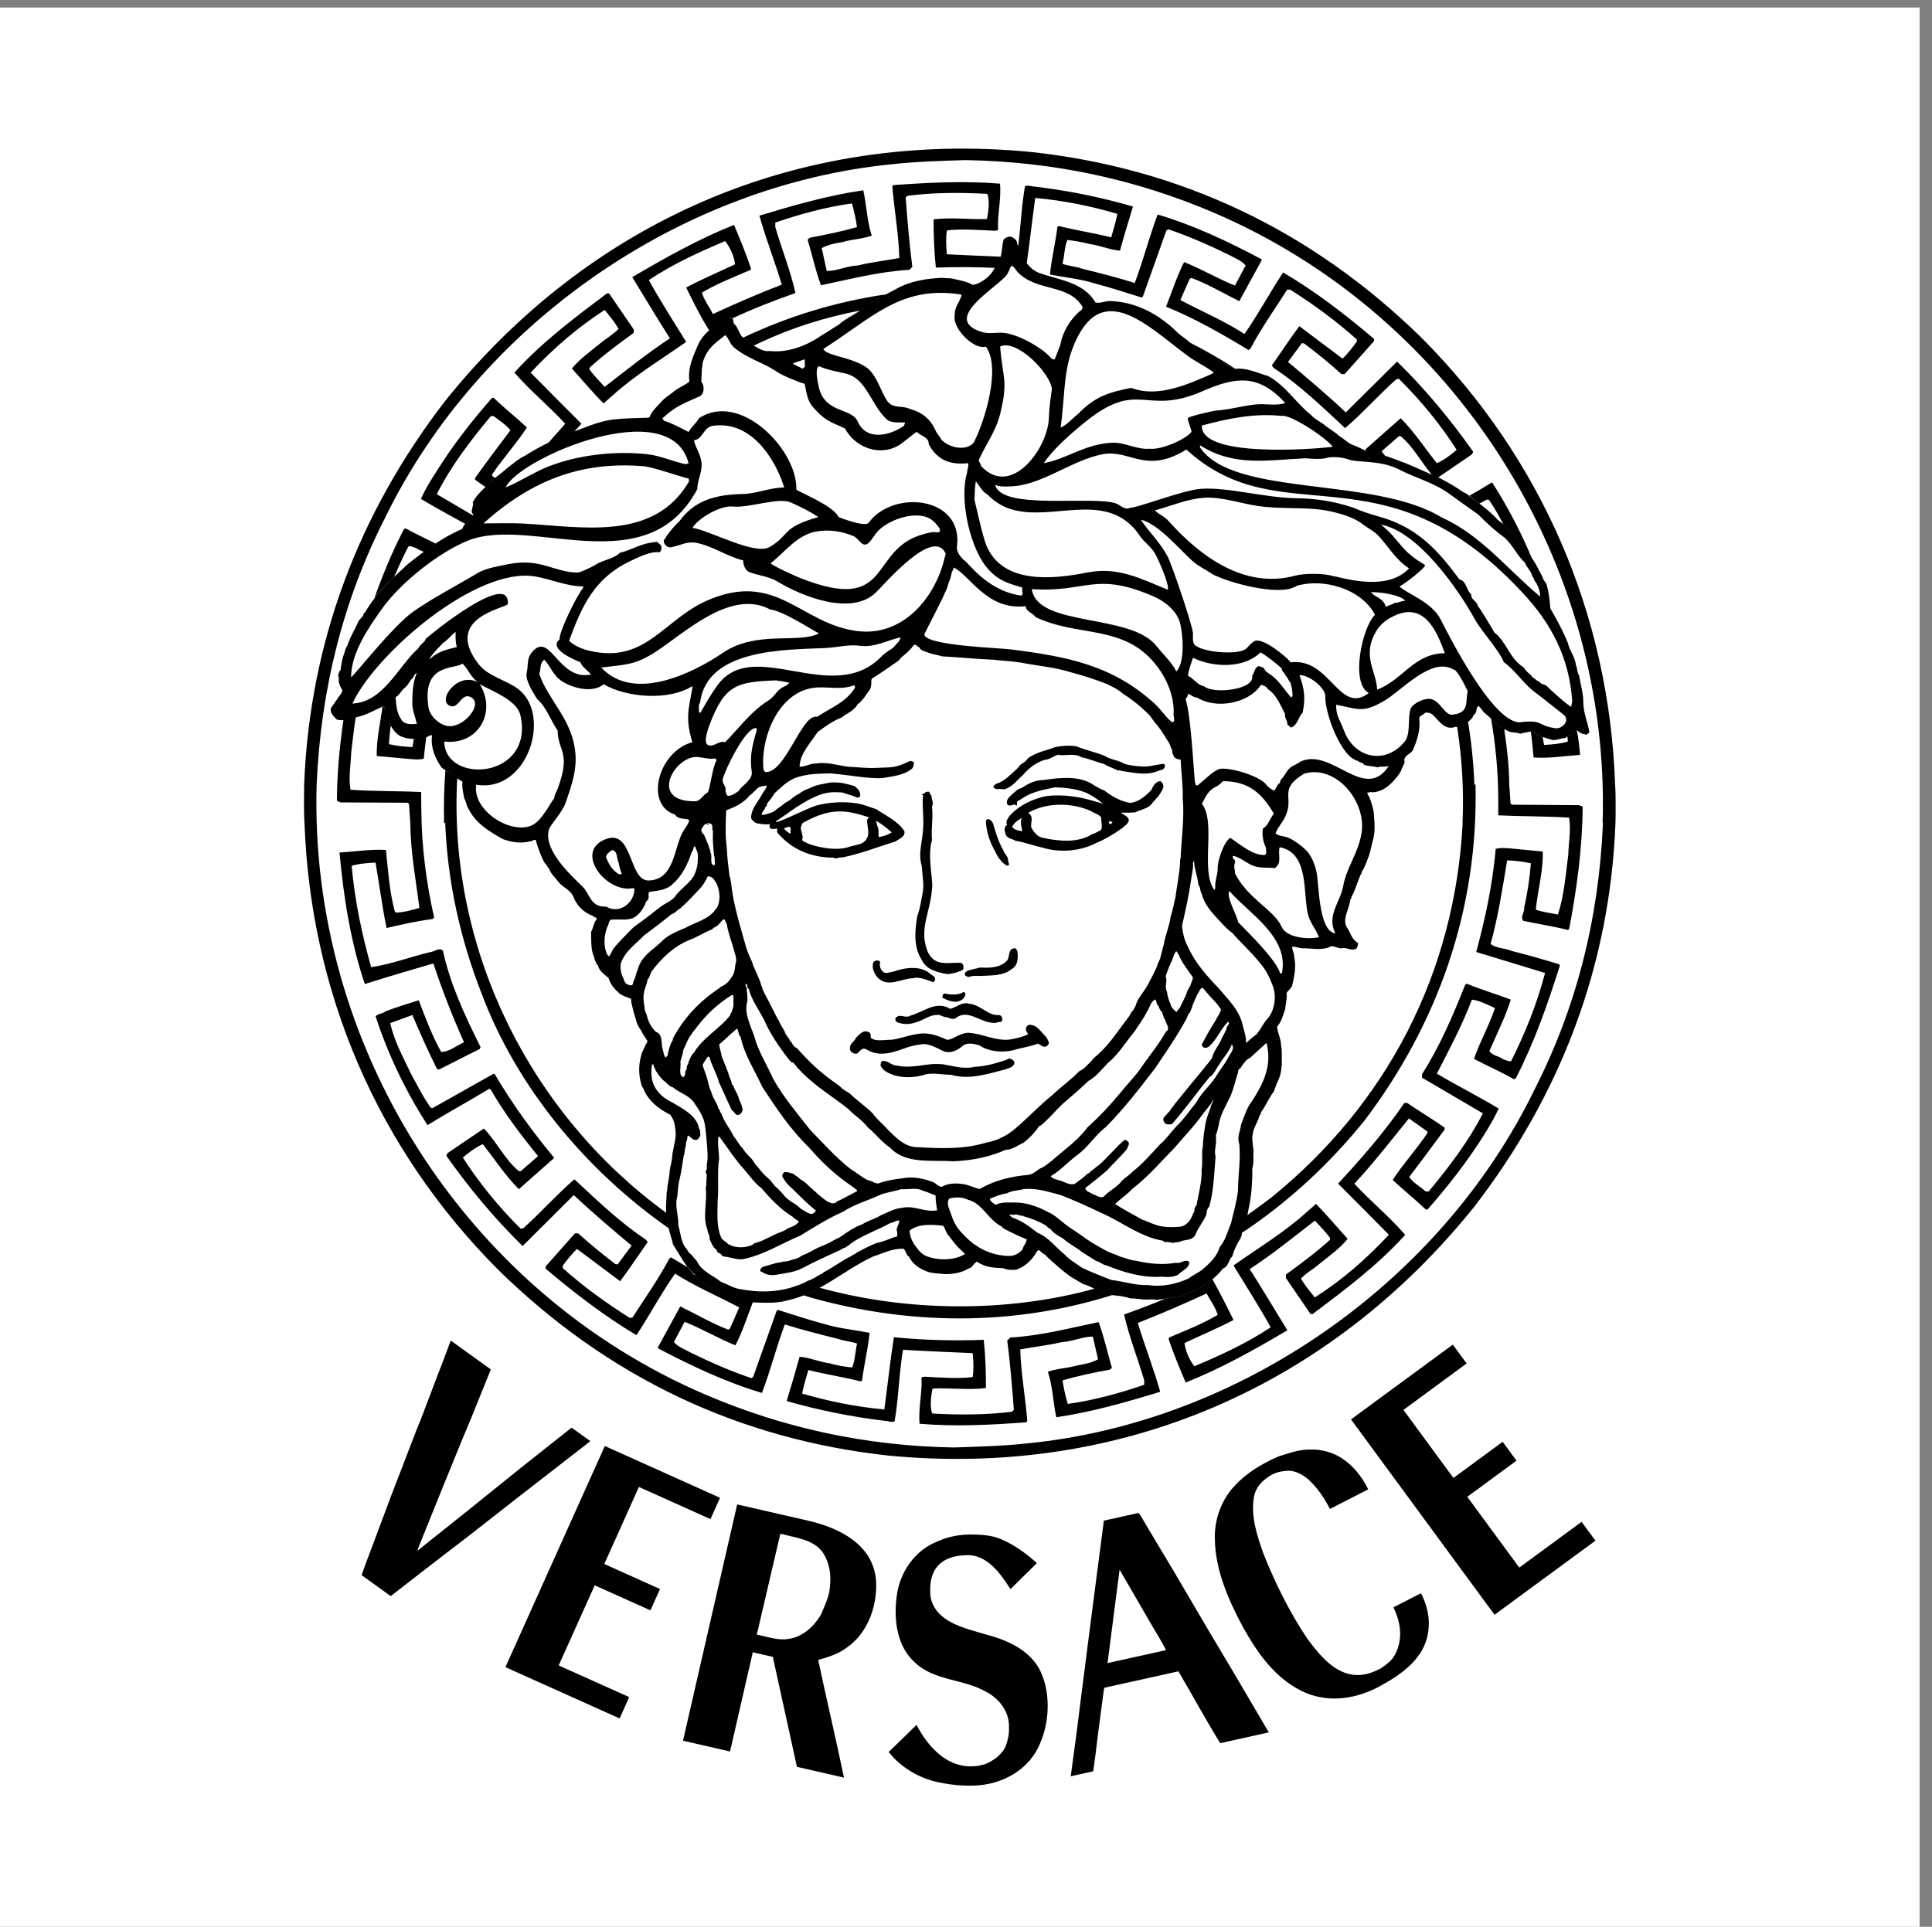 <?xml version="1.0" encoding="utf-8"?>
<!-- Generator: Adobe Illustrator 19.0.0, SVG Export Plug-In . SVG Version: 6.00 Build 0)  -->
<svg version="1.1" id="Layer_1" xmlns="http://www.w3.org/2000/svg" xmlns:xlink="http://www.w3.org/1999/xlink" x="0px" y="0px"
	 viewBox="0 0 194 193.512" style="enable-background:new 0 0 194 193.512;" xml:space="preserve">
<rect x="0" y="0" width="194" height="193.512" fill="#808080" stroke="none"/>
<style type="text/css">
	.st0{fill-rule:evenodd;clip-rule:evenodd;fill:#FFFFFF;}
	.st1{fill-rule:evenodd;clip-rule:evenodd;}
</style>
<g>
	<polygon class="st0" points="0,0.756 192.756,0.756 192.756,193.512 0,193.512 0,0.756 	"/>
	<path class="st1" d="M30.574,82.66c-0.049-0.783-0.049-1.549-0.049-2.331c0-0.506,0.016-1.027,0.016-1.533
		c0.554-14.395,5.527-27.323,14.167-38.539C59.201,22.211,80.182,13,103.559,15.266c14.966,1.63,28.138,7.841,39.158,18.634
		c12.177,12.21,18.861,27.909,19.465,44.896c0.049,0.766,0.049,1.549,0.049,2.315c0,0.505,0,1.027-0.016,1.549
		c-0.554,14.379-5.527,27.306-14.167,38.522c-14.493,18.046-35.457,27.257-58.835,25.007c-14.982-1.63-28.154-7.841-39.174-18.65
		C37.861,115.329,31.194,99.63,30.574,82.66L30.574,82.66z M160.926,82.66c0.816-26.002-14.688-50.896-39.109-61.329
		c-7.646-3.261-15.895-5.103-24.845-5.25c-2.331,0.065-5.005,0.147-7.336,0.407c-21.291,2.07-41.538,16.09-50.994,35.571
		c-4.157,8.167-6.423,17.069-6.847,26.736c-0.766,26.002,14.721,50.896,39.142,61.313c7.646,3.261,15.895,5.119,24.845,5.266
		c2.331-0.082,5.005-0.147,7.336-0.408c21.307-2.07,41.538-16.091,50.994-35.588c4.157-8.167,6.439-17.068,6.847-26.719H160.926
		L160.926,82.66z M147.82,45.621l-3.407,2.331l-0.652-0.293c-0.994-1.174-1.875-2.837-3.114-3.848h-0.179l-1.744,1.517l0.358,0.44
		c-0.326-0.098-0.652-0.179-1.011-0.245c-0.293-0.033-0.571-0.114-0.848-0.212l-0.13-0.163l3.554-3.146
		c1.402,1.402,2.413,3,3.635,4.516c0.701-0.293,1.369-0.815,1.988-1.337c-1.581-2.511-3.668-5.021-5.803-7.14l-0.261,0.049
		c-1.81,1.614-3.358,3.391-5.136,4.907c-2.298-2.136-4.548-4.32-7.14-6.016l-0.228-0.261c0.929-1.337,1.809-2.674,2.771-3.961
		c1.369,1.027,2.853,2.152,4.337,3.26c0.522-0.489,1.027-1.158,1.435-1.712v-0.212c-2.103-1.891-4.353-3.521-6.684-5.004h-0.31
		c-1.255,1.972-2.625,3.896-3.684,5.917l-0.196,0.147c-2.657-1.614-5.396-3.179-8.281-4.353c0.587-1.483,1.076-3.033,1.81-4.483
		c1.744,0.701,3.375,1.663,5.103,2.364l1.076-2.021c-0.44-0.522-1.108-0.75-1.695-1.076c-1.973-0.962-3.994-1.858-6.065-2.559
		l-0.196,0.114l-2.364,6.651l-0.147,0.081c-1.549-0.489-3.114-0.994-4.663-1.402c-1.435-0.457-3-0.604-4.516-0.897
		c0.147-1.581,0.554-3.179,0.75-4.809l0.147-0.065c1.728,0.44,3.554,0.701,5.249,1.141c0.212-0.782,0.473-1.549,0.62-2.364
		c-2.657-0.782-5.397-1.337-8.249-1.598c-0.293,2.168-0.538,4.369-0.848,6.553c-0.31-0.407-0.555-0.896-0.766-1.353
		c-0.017-0.13-0.049-0.228-0.098-0.342c0.261-2.005,0.342-4.108,0.685-6.032c0.375-0.147,0.587,0.033,0.962,0.033
		c3.408,0.407,6.701,1.076,9.879,2.005c-0.44,1.467-0.897,2.951-1.304,4.434c-0.994-0.082-1.989-0.522-3.032-0.668
		c-0.701-0.179-1.467-0.326-2.25-0.408c-0.293,0.734-0.293,1.598-0.489,2.397c0.636,0.228,1.337,0.261,1.973,0.489
		c1.777,0.44,3.538,0.88,5.282,1.435c0.848-2.25,1.451-4.613,2.299-6.879c3.619,1.076,6.994,2.673,10.352,4.45l0.114,0.114
		c-0.75,1.353-1.516,2.772-2.266,4.141c-1.581-0.782-3.13-1.712-4.793-2.331c-0.26,0.033-0.26,0.326-0.375,0.506l-0.75,1.712
		c2.152,1.141,4.369,2.07,6.439,3.407c1.402-2.005,2.559-4.19,3.88-6.178c3.195,1.875,6.227,4.206,9.145,6.684l-0.032,0.228
		l-2.934,3.293h-0.326c-1.142-1.044-2.511-2.152-3.733-3.065l-0.228-0.049l-1.402,1.891c1.891,1.598,3.913,3.293,5.804,5.07
		l5.151-5.102c2.837,2.771,5.396,5.869,7.646,9.064L147.82,45.621L147.82,45.621z M149.27,50.186l-0.717,0.391
		c-0.343-0.261-0.701-0.505-1.044-0.766c0.783-0.44,1.549-0.897,2.315-1.369c1.549,2.413,2.869,4.939,3.962,7.548
		c-0.196-0.261-0.391-0.505-0.62-0.701c-0.554-0.945-1.418-1.777-2.185-2.608c-0.456-0.848-0.929-1.711-1.483-2.494H149.27
		L149.27,50.186z M43.86,49.631l3.635,2.136c-0.212,0.293-0.538,0.554-0.783,0.848c-1.5-0.831-2.983-1.63-4.45-2.511
		c0.44-0.962,0.994-1.891,1.598-2.804c1.614-2.592,3.505-5.005,5.543-7.336h0.179c1.043,1.011,2.299,2.005,3.326,2.967
		c-1.027,1.581-2.429,3.146-3.505,4.728l0.032,0.147l0.277,0.196c-0.342,0.277-0.685,0.571-0.978,0.897
		c-0.342-0.228-0.685-0.473-1.027-0.717v-0.179c1.141-1.598,2.364-3.228,3.538-4.776c-0.408-0.587-1.06-0.93-1.663-1.435h-0.293
		C47.219,44.268,45.262,46.844,43.86,49.631L43.86,49.631z M42.801,74.068c-0.098,0.685-0.179,1.386-0.245,2.119
		c-0.44,0.147-1.027,0.065-1.516,0.033l-3.211-0.294c-0.033-1.663,0.359-3.309,0.587-4.972l0.131-0.049
		c0.195,0.668,0.359,1.369,0.685,1.989c-0.082,0.62-0.147,1.239-0.179,1.842c0.766,0.179,1.549,0.261,2.364,0.293l0.131-0.815h0.261
		C42.198,74.345,42.507,74.215,42.801,74.068L42.801,74.068z M42.556,55.419c-0.26-0.098-0.537-0.196-0.733-0.359
		c-0.261-0.065-0.554-0.261-0.815-0.179c-0.505,0.994-0.978,2.006-1.418,3.032c-0.717,0.701-1.402,1.402-2.005,2.185
		c0.848-2.38,1.809-4.711,2.983-6.961l0.179-0.065c0.962,0.538,1.989,1.011,3,1.516C43.339,54.848,42.947,55.125,42.556,55.419
		L42.556,55.419z M99.891,26.906c-1.988-0.098-4.01-0.098-5.918-0.033c-0.179-1.663-0.228-3.326-0.228-4.842
		c1.858-0.228,3.489,0.033,5.364-0.033c0.147-0.782,0.261-1.63,0.081-2.413l-0.081-0.114c-2.544-0.147-5.396-0.147-7.988,0.195
		l-0.179,0.179c0.179,2.299,0.375,4.695,0.668,6.961l-0.293,0.293c-3.114,0.18-6.032,0.962-8.885,1.549
		c-0.554-1.516-0.88-3.065-1.337-4.581l0.228-0.196c1.581-0.293,3.179-0.619,4.728-1.06c-0.098-0.815-0.293-1.597-0.505-2.38
		c-2.706,0.375-5.217,1.076-7.695,1.924v0.456c0.652,2.217,1.516,4.353,2.022,6.619c-2.168,0.766-4.272,1.581-6.325,2.543
		c-0.293-0.179-0.619-0.179-0.864-0.065c-0.505,0.44-1.027,0.832-1.483,1.256c-0.864-1.369-1.598-2.853-2.299-4.287
		c1.614-0.864,3.293-1.565,4.907-2.331c-0.098-0.815-0.473-1.663-0.994-2.331c-2.625,1.109-5.217,2.282-7.662,3.913
		c1.157,2.119,2.478,4.141,3.749,6.211c-2.478,1.744-5.07,3.293-7.336,5.331l-0.962,0.848c-1.06-1.06-2.07-2.282-3.179-3.505
		c0.815-0.994,1.891-1.744,2.886-2.559c0.554-0.473,1.304-0.88,1.809-1.435c-0.407-0.669-0.88-1.255-1.402-1.891
		c-2.69,1.744-5.07,3.782-7.434,6.293c1.549,1.581,3.554,3.586,5.102,5.135l-0.701,0.766c-0.261,0.098-0.506,0.196-0.75,0.277
		c-0.619,0.277-1.239,0.554-1.842,0.848c0.326-0.391,0.669-0.766,1.011-1.141l0.652-0.75c-1.663-1.809-3.391-3.179-5.103-5.135
		c2.82-3.114,6.113-5.559,9.292-7.955h0.212l2.478,3.619v0.342c-1.517,1.108-3.065,2.25-4.434,3.505v0.196
		c0.489,0.652,0.962,1.109,1.516,1.728c2.152-1.663,4.287-3.391,6.553-4.874c-1.304-2.038-2.527-4.108-3.782-6.146
		c3.375-1.988,6.7-3.847,10.221-5.249c0.587,1.402,1.206,2.886,1.696,4.369l-0.033,0.147c-1.63,0.701-3.342,1.37-4.891,2.282
		c0.228,0.783,0.75,1.418,1.109,2.152c2.331-1.076,4.548-2.038,6.912-2.951c-0.701-2.331-1.581-4.565-2.249-6.928
		c3.407-1.027,6.879-2.038,10.434-2.544c0.326,1.467,0.375,3.098,0.848,4.549c-0.962,0.359-2.038,0.359-3,0.669
		c-0.701,0.098-1.402,0.244-2.022,0.586l0.505,2.299c1.076,0,2.038-0.522,3.114-0.554c1.369-0.342,2.804-0.489,4.173-0.75
		c-0.065-2.396-0.505-4.809-0.701-7.173l0.082-0.147c3.554-0.26,7.173-0.44,10.727-0.147c0.147,1.484-0.261,3.065-0.196,4.516
		c0.082,0.212-0.179,0.18-0.326,0.212c-1.516-0.065-3.407-0.212-4.809-0.033c-0.114,0.668-0.082,1.63,0,2.396
		c1.842,0.098,3.619,0.163,5.396,0.244l-0.049,0.13C100.25,26.237,100.07,26.58,99.891,26.906L99.891,26.906z M154.911,74.036
		l0.13,0.782c0.815-0.049,1.663-0.114,2.396-0.342l-0.049-0.505c0.196-0.098,0.44-0.13,0.619-0.26
		c0.098-0.13,0.179-0.359,0.326-0.391c0.179,0.88,0.261,1.695,0.326,2.494c-1.549,0.115-3.179,0.375-4.663,0.261
		c-0.081-0.864-0.163-1.744-0.277-2.608c0.081-0.016,0.163-0.049,0.228-0.065C154.177,73.693,154.52,73.938,154.911,74.036
		L154.911,74.036z M150.444,80.068c-0.016-2.674-0.277-5.314-0.717-7.874c0.424,0.408,0.864,0.815,1.32,1.043
		c0.261,1.81,0.489,3.619,0.505,5.559l0.13,1.923l0.147,0.098l6.733,0.049c0.114,0.098,0.326,0.033,0.359,0.212
		c-0.033,4.255-0.62,8.33-1.353,12.21l-0.114,0.114c-1.483-0.375-3.032-0.603-4.516-0.929c-0.293-0.44,0.179-0.848,0.114-1.337
		c0.326-1.435,0.554-2.951,0.668-4.434c-0.783-0.179-1.565-0.261-2.38-0.293c-0.473,2.852-0.913,5.689-1.663,8.396
		c0.554,0.44,1.402,0.407,2.119,0.701c1.614,0.408,3.179,0.848,4.76,1.337l0.081,0.114c-1.223,3.88-2.559,7.727-4.434,11.347
		l-0.196,0.081c-1.288-0.75-2.69-1.337-3.994-2.038c0.587-1.744,1.516-3.326,2.103-5.103c-0.766-0.342-1.516-0.75-2.315-0.848
		c-0.962,2.544-2.266,4.988-3.521,7.434c2.07,1.223,4.173,2.282,6.211,3.505c-0.44,0.962-0.995,1.891-1.581,2.82
		c-1.63,2.576-3.522,4.988-5.56,7.32h-0.179c-1.043-0.995-2.299-2.005-3.326-2.967c1.027-1.581,2.429-3.13,3.505-4.728l-0.032-0.147
		l-1.842-1.304c-1.565,1.924-3.146,3.961-4.81,5.82L136,118.883c1.663,1.809,3.391,3.179,5.103,5.135
		c-2.82,3.114-6.113,5.559-9.292,7.955h-0.212l-2.478-3.619v-0.342c1.517-1.109,3.065-2.25,4.434-3.505v-0.179
		c-0.489-0.668-0.962-1.109-1.516-1.744c-2.152,1.663-4.287,3.408-6.553,4.874c1.304,2.038,2.527,4.108,3.782,6.146
		c-3.375,2.005-6.7,3.847-10.205,5.249c-0.603-1.402-1.223-2.886-1.712-4.353l0.032-0.163c1.63-0.701,3.342-1.353,4.891-2.283
		c-0.228-0.782-0.734-1.402-1.109-2.151c-2.331,1.076-4.548,2.038-6.912,2.967c0.701,2.331,1.581,4.549,2.249,6.912
		c-3.407,1.043-6.879,2.038-10.434,2.559c-0.326-1.484-0.358-3.114-0.848-4.565c0.962-0.358,2.038-0.358,3-0.652
		c0.701-0.114,1.402-0.261,2.038-0.603l-0.522-2.282c-1.076,0-2.038,0.506-3.114,0.554c-1.369,0.326-2.804,0.473-4.173,0.733
		c0.065,2.413,0.522,4.809,0.701,7.173l-0.082,0.147c-3.538,0.26-7.173,0.456-10.727,0.147c-0.147-1.467,0.26-3.065,0.195-4.499
		c-0.082-0.228,0.179-0.196,0.326-0.228c1.516,0.081,3.407,0.228,4.809,0.033c0.114-0.669,0.082-1.63,0-2.397
		c-2.396-0.114-4.695-0.195-6.993-0.342c-0.408,2.331-0.44,4.891-0.848,7.189c-0.375,0.147-0.587-0.049-0.962-0.049
		c-3.408-0.408-6.701-1.076-9.879-1.989c0.457-1.483,0.897-2.967,1.304-4.45c0.994,0.081,1.989,0.522,3.032,0.668
		c0.701,0.196,1.483,0.343,2.25,0.408c0.293-0.734,0.293-1.581,0.489-2.396c-0.636-0.228-1.337-0.261-1.973-0.489
		c-1.761-0.44-3.538-0.88-5.282-1.435c-0.848,2.25-1.435,4.614-2.299,6.88c-3.619-1.076-6.977-2.674-10.352-4.434l-0.114-0.114
		c0.75-1.369,1.516-2.772,2.266-4.141c1.581,0.766,3.146,1.695,4.809,2.332c0.245-0.049,0.245-0.343,0.359-0.522l0.75-1.711
		c-2.152-1.141-4.369-2.071-6.439-3.391c-1.402,1.989-2.559,4.173-3.88,6.178c-3.179-1.891-6.227-4.222-9.145-6.7l0.049-0.228
		l2.918-3.293h0.326c1.157,1.043,2.511,2.152,3.733,3.081l0.228,0.033l1.402-1.891c-1.891-1.581-3.913-3.293-5.804-5.07
		l-5.135,5.119c-2.853-2.787-5.412-5.885-7.662-9.064l0.114-0.261l3.652-2.478c1.19,1.174,2.119,3.146,3.521,4.287h0.179
		l1.744-1.516c-1.744-2.152-3.407-4.336-4.743-6.668l-0.147-0.098c-2.07,1.255-4.173,2.396-6.211,3.651
		c-2.217-3.44-3.962-7.091-5.217-10.938c0.293-0.261,0.75-0.261,1.011-0.49c1.06-0.407,2.217-0.766,3.326-1.108
		c0.668,1.744,1.32,3.521,2.25,5.184c0.848,0,1.516-0.636,2.298-0.962c-1.157-2.592-2.184-5.216-3.081-7.923
		c-2.282,0.668-4.581,1.337-6.879,2.071c-1.402-4.108-2.136-8.722-2.544-13.205c1.549-0.098,3.179-0.359,4.663-0.261
		c0.212,2.038,0.359,4.189,0.88,6.146l0.114,0.147c0.848-0.033,1.63-0.261,2.364-0.473c-0.359-2.869-0.88-5.543-0.913-8.526
		l-0.13-1.924l-0.147-0.114l-6.733-0.033c-0.098-0.114-0.326-0.049-0.359-0.228c0.016-2.755,0.277-5.429,0.652-8.021
		c0.424-0.033,0.848-0.179,1.239-0.277c-0.196,1.174-0.31,2.38-0.457,3.521c-0.032,1.255-0.293,2.478-0.065,3.733
		c2.331,0.163,4.695,0.114,7.091,0.228l0.016,1.826c0.033,3.7,0.505,7.336,1.288,10.775l-0.147,0.147
		c-1.549,0.212-3.114,0.554-4.63,0.913c-0.44-2.136-0.734-4.434-1.109-6.57c-0.815,0.033-1.663,0.098-2.396,0.326
		c0.326,3.586,1.027,6.847,1.956,10.172c2.038-0.293,3.961-1.043,5.95-1.516c0.408-0.033,0.864-0.489,1.255-0.147
		c0.75,3.44,2.233,6.586,3.782,9.683l-0.082,0.196l-4.092,2.07l-0.196-0.049c-0.88-1.761-1.695-3.587-2.478-5.429l-2.217,0.815
		c0.375,1.777,1.288,3.407,2.07,5.07c0.636,1.141,1.223,2.364,2.005,3.44h0.212l6.113-3.44l0.098,0.066
		c1.712,2.918,3.782,5.77,5.967,8.395l-3.554,3.146c-1.402-1.402-2.413-3-3.619-4.516c-0.717,0.294-1.37,0.815-2.005,1.337
		c1.597,2.511,3.668,5.037,5.803,7.14l0.261-0.033c1.81-1.63,3.375-3.407,5.136-4.923c2.298,2.135,4.565,4.32,7.14,6.032
		l0.228,0.261c-0.929,1.321-1.809,2.657-2.771,3.945c-1.369-1.027-2.853-2.136-4.337-3.244c-0.505,0.473-1.027,1.141-1.434,1.695
		v0.228c2.103,1.875,4.369,3.505,6.7,4.988h0.293c1.255-1.956,2.625-3.88,3.701-5.918l0.179-0.147
		c0.57,0.342,1.141,0.685,1.728,1.027c0.163,0.212,0.342,0.423,0.554,0.603c0.179,0.082,0.228,0.277,0.359,0.424
		c0.033,0.065,0.163,0.065,0.163,0.163c0.994,0.75,1.989,1.484,3.179,1.826c0.636,0.261,1.337,0.31,1.973,0.457l0.26,0.016
		c-0.554,1.434-1.027,2.934-1.744,4.32c-1.744-0.701-3.358-1.663-5.103-2.364l-1.076,2.038c0.44,0.505,1.108,0.733,1.695,1.06
		c1.973,0.962,3.994,1.858,6.081,2.56l0.179-0.114l2.364-6.652l0.147-0.081c1.549,0.489,3.114,1.01,4.663,1.418
		c1.451,0.44,3,0.586,4.516,0.88c-0.147,1.598-0.554,3.179-0.75,4.809l-0.147,0.066c-1.728-0.44-3.537-0.701-5.249-1.142
		c-0.212,0.783-0.473,1.549-0.62,2.364c2.657,0.783,5.397,1.337,8.249,1.598c0.326-2.413,0.587-4.842,0.962-7.254
		c2.918,0.293,6.097,0.375,9.015,0.261c0.196,1.663,0.228,3.325,0.228,4.842c-1.858,0.228-3.472-0.032-5.364,0.049
		c-0.147,0.766-0.261,1.614-0.081,2.396l0.081,0.114c2.544,0.147,5.396,0.147,7.988-0.179l0.179-0.196
		c-0.179-2.298-0.359-4.695-0.668-6.945l0.31-0.31c3.097-0.179,6.015-0.962,8.868-1.549c0.554,1.516,0.896,3.065,1.337,4.597
		l-0.228,0.179c-1.581,0.293-3.179,0.619-4.728,1.076c0.114,0.815,0.293,1.581,0.522,2.364c2.69-0.375,5.2-1.075,7.678-1.923v-0.44
		c-0.652-2.217-1.516-4.369-2.022-6.619c1.418-0.505,2.82-1.027,4.19-1.614c0.326-0.049,0.668-0.114,1.011-0.13
		c0.538-0.049,1.043-0.375,1.565-0.522c0.734-0.326,1.451-0.75,2.103-1.272c0.75,1.337,1.451,2.722,2.119,4.092
		c-1.63,0.848-3.293,1.549-4.923,2.315c0.114,0.815,0.473,1.679,0.994,2.331c2.625-1.109,5.217-2.282,7.662-3.913
		c-1.157-2.103-2.478-4.141-3.733-6.211c2.478-1.744,5.053-3.293,7.32-5.331l0.962-0.848c1.076,1.076,2.07,2.299,3.179,3.505
		c-0.815,1.011-1.891,1.744-2.886,2.559c-0.554,0.473-1.288,0.88-1.809,1.435c0.407,0.668,0.88,1.272,1.402,1.891
		c2.706-1.729,5.07-3.766,7.434-6.293c-1.549-1.581-3.554-3.587-5.102-5.135c2.298-2.478,4.695-5.217,6.651-8.102h0.293
		c1.223,0.848,2.527,1.597,3.75,2.478v0.196c-1.158,1.581-2.38,3.211-3.554,4.76c0.408,0.603,1.076,0.929,1.663,1.45h0.293
		c2.07-2.478,4.027-5.07,5.445-7.841l-6.113-3.587v-0.342c1.809-2.837,3.114-5.918,4.336-8.983l0.147-0.114
		c1.435,0.587,2.951,1.043,4.434,1.597c-0.554,1.777-1.402,3.44-2.152,5.168c0.31,0.489,0.962,0.489,1.369,0.815
		c0.261,0.082,0.554,0.261,0.815,0.196c1.418-2.82,2.592-5.738,3.407-8.852c-2.299-0.701-4.63-1.402-6.912-2.103
		c0.913-3.407,1.63-6.7,1.956-10.352c0.44-0.147,1.043-0.081,1.516-0.049l3.211,0.31c0.049,1.956-0.505,3.88-0.701,5.836
		c0.701,0.261,1.483,0.326,2.217,0.489c0.636-1.891,0.782-4.043,1.043-5.999c0.032-1.255,0.293-2.478,0.081-3.733
		c-2.331-0.147-4.711-0.114-7.108-0.228L150.444,80.068L150.444,80.068z M82.317,129.333c8.754,2.429,18.846,2.511,27.583,0.098
		c0.098,0.049,0.196,0.098,0.31,0.13c0.505,0.114,0.945,0.407,1.483,0.505c-8.738,2.755-18.242,3.13-27.844,0.88
		c-1.06-0.245-2.103-0.522-3.146-0.848C81.258,129.871,81.795,129.61,82.317,129.333L82.317,129.333z M45.882,78.796
		c-0.701,16.987,7.564,33.24,21.013,43.005c0.033,0.228,0.082,0.44,0.147,0.636c0,0.31,0.033,0.619,0.098,0.913
		c-8.445-5.901-15.373-14.362-18.845-23.736c-2.038-5.249-3.358-10.971-3.587-16.954h-0.114c-0.049-1.793,0-3.554,0.13-5.298
		c0.408,0.277,0.783,0.554,1.19,0.815L45.882,78.796L45.882,78.796z M146.858,82.66c0.147-3.261-0.049-6.488-0.538-9.651
		c0.391-0.033,0.766-0.245,1.092-0.505c0.342,2.054,0.554,4.157,0.636,6.293h0.114c0.293,12.569-3.798,24.03-11.135,33.729
		c-3.619,4.484-7.776,8.282-12.324,11.298c0.065-0.212,0.195-0.408,0.261-0.636c0.033-0.408,0.196-0.766,0.293-1.157
		c0.799-0.571,1.598-1.141,2.38-1.744c11.705-9.471,18.454-22.644,19.236-37.625H146.858L146.858,82.66z M86.344,31.194
		c-3.489,0.668-6.831,1.728-9.863,3.146c-0.261,0.114-0.522,0.244-0.782,0.359c-0.196-0.115-0.359-0.228-0.538-0.326
		c-0.114-0.082-0.212-0.212-0.293-0.277c-0.098-0.049-0.196-0.114-0.261-0.179c4.532-2.152,9.357-3.619,14.346-4.353
		c-0.668,0.359-1.32,0.717-1.973,1.125C86.784,30.867,86.572,31.03,86.344,31.194L86.344,31.194z M116.454,78.454
		c-0.277,0.049-0.456,0.228-0.587,0.407c-0.049,0.082-0.114,0.179-0.163,0.277l-0.098,0.212c-0.636,0.652-1.272,1.19-2.103,1.288
		c-0.962-0.147-1.809-0.636-2.608-1.239c-0.147-0.049-0.31-0.13-0.505-0.228c-0.179-0.098-0.359-0.212-0.538-0.31
		c-1.418-0.994-3.424-0.766-5.054-0.522c-0.831,0-1.565,0.359-2.201,0.799c-0.228,0.049-0.424,0.163-0.587,0.31
		c-0.164,0.13-0.326,0.277-0.473,0.424c-0.065,0.049-0.147,0.114-0.212,0.196c-0.065,0.081-0.163,0.196-0.196,0.326l-0.016,0.082
		c0,0.049-0.016,0.098-0.016,0.163c0.016,0.179,0.163,0.31,0.424,0.245l0.114-0.016l0.212-0.081l0.261,0.13l0.016-0.407
		c0-0.016,0.049-0.049,0.131-0.098c0.082-0.049,0.179-0.098,0.277-0.147c0.505-0.359,0.962-0.571,1.5-0.734
		c0.522-0.179,1.125-0.294,1.891-0.457c1.353,0.049,2.201,0.179,3.13,0.538c0.619,0.293,1.092,0.619,1.483,0.929l0.228,0.212
		l-0.196-0.082c-0.163-0.065-0.326-0.114-0.44-0.13c-1.565-0.505-3.228-0.782-4.972-0.603c-1.451,0.261-2.886,0.978-3.831,2.054
		c-0.016,0.033-0.032,0.049-0.081,0.163c-0.049,0.065-0.13,0.179-0.163,0.294c-0.033,0.13-0.033,0.261,0.049,0.423
		c-0.049,0.017-0.098,0.049-0.163,0.114c-0.098,0.147-0.098,0.31-0.082,0.44c0.016,0.114,0.066,0.228,0.082,0.342
		c0.114,0.293,0.31,0.391,0.489,0.456c0.065,0.033,0.147,0.049,0.228,0.081c0.065,0.016,0.13,0.049,0.261,0.13
		c0.962,0.163,1.809,0.489,2.755,0.701c1.777,0.538,3.831,0.342,5.412-0.489c0.897-0.375,1.793-0.913,2.608-1.5l0.163-0.163
		l0.163-0.114c0.049-0.065,0.065-0.081,0.163-0.179l0.147-0.244c-0.016-0.163-0.049-0.277-0.147-0.375l-0.098-0.081l-0.163-0.114
		l-0.098-0.065l-0.212-0.13l-0.098-0.065c0.538,0.016,1.19,0,1.451-0.033c0.359-0.179,0.701-0.261,0.994-0.391
		c0.326-0.13,0.62-0.326,0.848-0.717c0.049-0.033,0.098-0.065,0.13-0.098l0.098-0.131c0.065-0.081,0.114-0.147,0.244-0.244
		c0.066-0.13,0.163-0.26,0.245-0.391c0.082-0.147,0.179-0.294,0.228-0.457c0.114-0.245-0.016-0.505-0.228-0.685L116.454,78.454
		L116.454,78.454z M102.499,83.458c-0.131-0.033-0.277-0.049-0.407-0.098c-0.212-0.065-0.359-0.163-0.473-0.342l0.081-0.081
		c0.13-0.277,0.375-0.457,0.717-0.668l0.163-0.147c-0.066,0.245-0.066,0.473-0.049,0.717c0.032,0.212,0.081,0.44,0.13,0.652
		L102.499,83.458L102.499,83.458z M110.422,83.442c-0.065,0.033-0.13,0.049-0.179,0.081l-0.212,0.114
		c-0.065,0.033-0.13,0.065-0.228,0.098l-0.13,0.033c-1.337,0.88-3.228,0.75-4.891,0.391c-0.554-0.081-0.962-0.538-1.223-1.06
		c-0.033-0.081-0.033-0.163-0.016-0.293c0-0.147,0.033-0.277,0.049-0.424c0.016-0.261-0.016-0.571-0.359-0.733
		c1.826-1.092,4.402-1.044,6.276-0.212c0.098,0.065,0.196,0.131,0.31,0.179c0.098,0.049,0.228,0.098,0.326,0.147
		c0.212,0.114,0.342,0.212,0.424,0.327c0,0.277,0.065,0.586,0.065,0.863C110.634,83.23,110.585,83.377,110.422,83.442
		L110.422,83.442z M111.58,82.741c-0.114,0.065-0.196,0.016-0.228-0.115c-0.049-0.277,0.228-0.065,0.358-0.081
		C111.71,82.611,111.612,82.692,111.58,82.741L111.58,82.741z M116.813,76.709c-0.391,0.049-0.766,0.13-1.142,0.195
		c-0.375,0.065-0.749,0.114-1.108,0.065c-0.538-0.016-1.092-0.114-1.581-0.228c-0.179-0.098-0.359-0.179-0.522-0.245
		c-0.179-0.066-0.359-0.114-0.538-0.179c-0.359-0.098-0.717-0.212-1.043-0.423c-0.913-0.359-1.891-0.571-2.82-0.946
		c-0.685-0.098-1.321-0.049-2.054,0.065c-0.44,0.179-0.93,0.326-1.418,0.473c-0.473,0.163-0.962,0.359-1.402,0.701
		c-0.081,0.196-0.261,0.31-0.44,0.424l-0.147,0.098c-0.049,0.033-0.098,0.065-0.13,0.098c-0.081,0.081-0.163,0.163-0.212,0.277
		c-0.342,0.294-0.668,0.636-1.027,0.93c-0.342,0.31-0.733,0.57-1.19,0.701c-0.081,0.049-0.245,0.147-0.293,0.326
		c0.114,0.195,0.342,0.228,0.522,0.212h0.31c0.098,0,0.179,0,0.309,0.016c0.391-0.13,0.717-0.359,1.011-0.636
		c0.293-0.277,0.57-0.57,0.864-0.848c0.571-0.652,1.255-1.19,2.119-1.467c0.277-0.016,0.506-0.114,0.717-0.228l0.326-0.163
		c0.098-0.049,0.196-0.082,0.31-0.13c0.196,0.049,0.392,0.049,0.587,0.049c0.212-0.016,0.423-0.033,0.636-0.033
		c0.408-0.016,0.799,0.017,1.141,0.245c0.783,0.147,1.419,0.457,2.299,0.685c0.212,0.147,0.457,0.244,0.685,0.342
		c0.228,0.098,0.456,0.179,0.62,0.277l0.114,0.016h0.114c0.033,0,0.065,0,0.179,0.049c0.685,0.098,1.353,0.228,2.005,0.261
		c0.636,0.033,1.271-0.049,1.924-0.359c0.114,0.033,0.179,0,0.228-0.065l0.098-0.081l0.098-0.131c0-0.032,0.016-0.081,0.016-0.114
		C116.976,76.856,116.96,76.775,116.813,76.709L116.813,76.709z M89.865,98.619c0.31-0.065,0.62-0.147,0.913-0.228
		c0.31-0.082,0.603-0.131,0.897-0.147c0.326-0.082,0.668-0.049,0.994,0.049c0.342,0.082,0.668,0.228,1.027,0.342
		c0.163-0.033,0.228-0.261,0.196-0.424c-0.098-0.13-0.245-0.261-0.407-0.342c-0.962-0.945-2.625-0.701-3.749-0.294
		c-0.196,0.017-0.408,0.098-0.619,0.131c-0.196,0.032-0.359,0.016-0.49-0.164c-0.261-0.212-0.31-0.587-0.261-0.962
		c-0.179-0.196-0.473-0.13-0.668,0.049c-0.196,0.619,0.098,1.174,0.44,1.565C88.643,98.717,89.262,98.733,89.865,98.619
		L89.865,98.619z M101.065,106.444c-0.995,0.326-2.071,0.652-3.195,0.701c-0.538,0.131-1.076,0.115-1.63,0.033
		c-0.538-0.082-1.076-0.212-1.598-0.294c-0.407-0.033-0.799-0.033-1.19,0c-0.375,0.033-0.75,0.098-1.125,0.147
		c-0.75,0.098-1.483,0.163-2.282-0.016c-0.228,0-0.407-0.098-0.603-0.196c-0.098-0.065-0.196-0.114-0.293-0.163
		c-0.098-0.033-0.212-0.082-0.343-0.082c-0.212-0.114-0.342,0.114-0.358,0.228c-0.065,0.147-0.016,0.261,0.049,0.359
		c0.033,0.033,0.065,0.081,0.098,0.13c0.032,0.033,0.065,0.066,0.098,0.131c1.044,0.848,2.658,0.897,3.913,0.586
		c0.456-0.179,0.929-0.195,1.435-0.163c0.489,0.033,0.994,0.098,1.467,0.098c0.913,0.277,1.842,0.244,2.755,0.098
		c0.897-0.147,1.81-0.408,2.674-0.636c0.163-0.065,0.375-0.115,0.538-0.196c0.196-0.081,0.359-0.228,0.391-0.522
		C101.766,106.412,101.342,106.167,101.065,106.444L101.065,106.444z M104.619,103.689c-0.098-0.114-0.196-0.228-0.31-0.342
		c-0.228-0.228-0.522-0.424-0.962-0.424l-0.098,0.033c-0.375,0.245-0.212,0.571-0.115,0.734l0.065,0.098
		c0.016,0.033,0.016,0.065,0,0.114c-0.505,0.228-1.076,0.375-1.63,0.473c-0.717,0.13-1.418,0-2.136-0.179
		c-0.359-0.098-0.717-0.196-1.076-0.293c-0.375-0.081-0.75-0.163-1.141-0.179c-0.457,0.017-0.831,0.196-1.157,0.359
		c-0.147,0.081-0.31,0.163-0.473,0.228c-0.147,0.065-0.277,0.098-0.457,0.13c-0.44-0.196-0.896-0.392-1.402-0.522
		c-0.505-0.13-1.06-0.179-1.63-0.065c-0.473,0.065-0.929,0.195-1.369,0.31c-0.424,0.114-0.832,0.228-1.223,0.261
		c-0.423,0-0.848,0.065-1.255,0.049c-0.293,0-0.57-0.049-0.831-0.261c0.016-0.049,0.032-0.147,0.016-0.228
		c0-0.098-0.049-0.244-0.179-0.326c-0.326-0.147-0.587-0.065-0.799,0.098c-0.098,0.065-0.179,0.147-0.26,0.228l-0.114,0.114
		l-0.098,0.098l-0.065,0.082c-0.033,0.081-0.065,0.147-0.131,0.212c-0.065,0.081-0.13,0.147-0.195,0.212
		c-0.147,0.163-0.31,0.375-0.228,0.782c0.114,0.18,0.342,0.375,0.636,0.342l0.114-0.049c0.098-0.098,0.179-0.179,0.261-0.261
		c0.065-0.065,0.147-0.131,0.245-0.179c0.13-0.033,0.277,0,0.424,0.082c0.929,0.554,1.858,0.456,2.739,0.212
		c0.424-0.114,0.848-0.277,1.272-0.424c0.424-0.13,0.831-0.245,1.288-0.293c0.423-0.114,0.815-0.033,1.206,0.114
		c0.424,0.147,0.815,0.375,1.206,0.554c0.408,0.147,0.766,0.098,1.092-0.033c0.163-0.065,0.31-0.147,0.44-0.228
		c0.13-0.082,0.261-0.179,0.375-0.277c0.407-0.359,1.125-0.245,1.728-0.033c0.864,0.603,2.201,0.717,3.26,0.49
		c0.408-0.131,0.864-0.228,1.304-0.326c0.424-0.098,0.848-0.196,1.272-0.359l0.424,0.245c0.277,0.163,0.554,0,0.652-0.228
		l0.016-0.147c-0.098-0.244-0.212-0.522-0.44-0.717C104.798,103.885,104.7,103.787,104.619,103.689L104.619,103.689z M93.664,97.429
		c0.212,0.098,0.456,0.179,0.701,0.245c0.245,0.065,0.489,0.114,0.766,0.163c0.506-0.049,1.043-0.163,1.533-0.424l0.081-0.13
		c0-0.049,0-0.13,0-0.228c0-0.098-0.033-0.228-0.245-0.359c-0.31-0.016-0.635,0.016-0.945,0.016c-0.31,0.016-0.62,0.033-0.929-0.016
		c-0.848-0.081-1.369-0.668-1.598-1.467c-0.359-1.092-0.228-2.103,0.016-3.114c0.114-0.522,0.245-1.027,0.359-1.549
		c0.098-0.506,0.18-1.027,0.212-1.679c-0.032-0.701-0.147-1.467-0.196-2.25c-0.049-0.766-0.049-1.532,0.164-2.266
		c-0.049-0.603-0.017-1.174,0.016-1.728c0.033-0.554,0.049-1.092-0.016-1.646c0.114-0.196,0.098-0.391,0.049-0.554
		c-0.016-0.081-0.049-0.163-0.065-0.261c-0.033-0.082-0.033-0.147-0.033-0.229l-0.049-0.114c-0.082-0.065-0.114-0.13-0.147-0.244
		l-0.049-0.082h-0.098c-0.114,0-0.196,0.016-0.261,0.065l-0.114,0.098l-0.277,0.13l0.179,0.082l-0.049,0.114
		c-0.065,1.092,0.098,2.136,0.032,3.097c-0.016,0.685-0.163,1.305-0.228,1.924c-0.098,0.636-0.114,1.272,0.082,1.94
		c0.033,0.424,0.082,0.848,0.114,1.271c0.049,0.408,0.065,0.831,0.016,1.239c-0.082,0.408-0.147,0.848-0.244,1.288
		c-0.082,0.424-0.18,0.848-0.343,1.272c-0.228,1.484-0.391,3.048,0.457,4.369C92.783,96.908,93.191,97.234,93.664,97.429
		L93.664,97.429z M119.487,34.405l0.244,0.212c1.337,0.994,2.788,1.712,4.336,2.429C122.584,36.084,121.051,35.204,119.487,34.405
		L119.487,34.405z M101.065,86.914c0.114,0.082,0.26,0,0.26-0.147c-0.114-0.212-0.065-0.391-0.147-0.619
		c-0.098-0.277-0.359-0.456-0.424-0.75c-0.505-0.848-0.766-1.777-1.043-2.706c-0.114-0.228-0.293-0.424-0.538-0.44
		c-0.081,0.065-0.147,0.13-0.179,0.212c0.033,0.75,0.228,1.532,0.522,2.233C99.924,85.48,100.25,86.442,101.065,86.914
		L101.065,86.914z M97.087,98.065c0.049,0.032,0.114,0.065,0.228,0.049c0.147-0.066,0.326-0.098,0.554-0.098
		c0.211,0,0.424,0,0.619,0c0.522-0.033,1.076-0.033,1.597-0.098c0.538-0.082,1.06-0.228,1.467-0.571
		c0.685-0.342,0.701-1.174,0.604-1.859l-0.179-0.244c-0.375-0.033-0.538,0.163-0.603,0.424c-0.033,0.114-0.065,0.245-0.081,0.375
		c-0.033,0.114-0.049,0.228-0.082,0.31c-0.603,0.831-1.777,0.88-2.771,0.815l-1.272,0.31c-0.032,0.033-0.065,0.049-0.098,0.082
		l-0.114,0.081c-0.081,0.081-0.13,0.179-0.016,0.342L97.087,98.065L97.087,98.065z M94.853,99.777
		c-0.212,0.033-0.179,0.261-0.244,0.408c0.603,0.342,1.467,0.684,2.103,0.13c0.081-0.163,0.261-0.294,0.212-0.506
		c0.016-0.147-0.098-0.163-0.212-0.163C96.256,99.956,95.424,99.923,94.853,99.777L94.853,99.777z M98.88,101.472
		c-0.228-0.13-0.456-0.277-0.701-0.407c-0.245-0.115-0.489-0.212-0.782-0.245c-0.424-0.13-0.766-0.032-1.092,0.114
		c-0.147,0.065-0.31,0.147-0.457,0.228c-0.147,0.065-0.277,0.13-0.424,0.163c-0.701-0.44-1.402-0.359-2.07-0.114
		c-0.342,0.13-0.668,0.277-1.011,0.44c-0.326,0.147-0.653,0.277-0.979,0.375c-0.098,0.065-0.212,0.081-0.326,0.081
		c-0.114,0-0.244-0.033-0.358-0.049c-0.245-0.049-0.538-0.082-0.734,0.179c-0.065,0.082-0.049,0.163-0.017,0.228
		c0,0.033,0.017,0.065,0.114,0.179c0.652,0.277,1.32,0.261,1.973,0.016c0.196-0.049,0.375-0.131,0.554-0.212
		c0.179-0.081,0.342-0.163,0.505-0.244c0.326-0.147,0.636-0.277,0.994-0.26l0.082-0.017c0.114-0.016,0.228,0.017,0.359,0.081
		l0.212,0.082c0.065,0.032,0.147,0.065,0.245,0.065c0.049,0,0.114,0.016,0.179,0.033c0.065,0.016,0.147,0.049,0.212,0.082
		c0.147,0.049,0.326,0.098,0.538,0.033c0.668-0.554,1.304-0.424,1.973-0.163c0.342,0.13,0.684,0.293,1.043,0.424
		c0.359,0.114,0.733,0.196,1.141,0.163l0.114-0.065l0.147-0.016c0.049,0,0.098,0,0.163-0.016c0.065-0.016,0.114-0.049,0.163-0.147
		c0.033-0.163-0.016-0.44-0.261-0.537C99.793,101.994,99.337,101.766,98.88,101.472L98.88,101.472z M158.987,70.482
		c0-0.864-0.294-1.744-0.407-2.608c-0.245-0.326-0.163-0.766-0.342-1.076c-0.065-0.831-0.636-1.435-0.799-2.217
		c-0.489-1.222-1.076-2.282-1.761-3.472c-0.065-0.896-0.163-1.663-0.392-2.478c-0.147-0.147-0.179-0.261-0.293-0.408
		c-0.032-0.147-0.147-0.277-0.179-0.456c-0.098-0.081-0.115-0.244-0.212-0.359c-0.359-0.734-0.831-1.581-1.435-2.119
		c-0.587-0.994-1.516-1.858-2.298-2.722c-0.18-0.147-0.506-0.31-0.604-0.506c-0.88-0.913-1.988-1.695-3.032-2.494
		c-0.261-0.098-0.505-0.261-0.717-0.424c-0.587-0.391-1.272-0.766-1.907-1.109c-1.369-0.57-2.608-1.206-4.043-1.728
		c-0.815-0.294-1.614-0.636-2.495-0.783c-0.766-0.065-1.386-0.522-2.054-0.766c-0.62-0.179-1.044-0.685-1.549-0.978
		c-0.505-0.473-1.109-0.767-1.581-1.19c-0.44-0.294-0.896-0.522-1.222-0.897c-1.467-1.141-2.608-3.016-4.336-3.929
		c-1.076-0.31-2.217-0.864-3.293-0.717c-1.516-0.717-2.967-1.435-4.304-2.429c-0.44-0.408-0.897-0.75-1.386-1.109
		c-1.875-1.907-4.287-3.244-7.042-3.277c-0.44,0.065-0.88,0.244-1.304,0.147c-1.19-2.038-3.636-2.25-5.657-2.967
		c-1.027-0.391-1.581-1.386-2.005-2.332c-0.033-0.277-0.212-0.489-0.228-0.815c-0.098-0.212-0.31-0.359-0.505-0.456
		c-0.293-0.131-0.603,0.049-0.815,0.228c-0.211,0.62-0.13,1.304-0.358,1.875c-0.245,0.424-0.489,0.913-0.717,1.304
		c-0.473,0.717-1.337,1.288-2.022,1.402c-0.668-0.375-1.418-0.489-2.152-0.652c-0.277-0.049-0.652,0-0.913-0.065
		c-1.63,0.065-3.309,0.359-4.581,1.092c-1.076,0.571-2.054,1.076-3.065,1.695c-0.848,0.815-1.94,1.174-2.788,1.94
		c-0.619,0.359-1.027,0.685-1.63,1.011c-1.467,1.043-3.407,1.826-5.282,1.614c-0.799,0.114-1.499-0.538-2.119-0.88
		c-0.114-0.082-0.212-0.212-0.293-0.277c-0.603-0.293-0.668-1.01-1.027-1.451c-0.293-0.147-0.114-0.538-0.359-0.734
		c-0.228-0.114-0.554-0.114-0.799,0c-1.043,0.897-2.136,1.614-2.641,2.837c-0.456,1.092-1.011,2.217-0.815,3.57
		c-0.44,0.375-1.043,0.587-1.516,0.962c-0.326,0.293-0.831,0.57-1.19,0.945c-0.424,0.473-0.962,0.962-1.255,1.532
		c0.049,0.147-0.114,0.147-0.163,0.196c-1.092,0.033-2.332,0.049-3.538,0.179c-1.646,0.212-3.114,0.946-4.63,1.467
		c-1.467,0.636-2.918,1.337-4.239,2.185c-0.636,0.293-1.223,0.815-1.761,1.222c-0.717,0.669-1.598,1.174-2.233,1.94
		c-0.473,0.456-0.929,0.913-1.239,1.516c0.163,0.44-0.359,0.88,0.082,1.222c-0.293,0.473-0.946,0.864-1.141,1.451
		c-2.038,0.848-3.733,2.168-5.461,3.521c-1.614,1.5-3.179,2.934-4.288,4.842c-0.244,0.13-0.114,0.424-0.359,0.489
		c-0.049,0.147-0.195,0.228-0.277,0.359c-0.359,0.848-0.864,1.598-1.141,2.494c-0.212,0.261-0.228,0.603-0.359,0.897
		c-0.049,0.147-0.114,0.326-0.147,0.489l-0.13,0.701c-0.065,0.163,0.049,0.375-0.147,0.473c-0.081,0.196-0.212,0.473-0.065,0.668
		c-0.098,0.522,0.147,0.88,0.342,1.255c-0.016,0.342-0.359,0.571-0.489,0.864c-0.228,0.278-0.424,0.636-0.652,0.913
		c-0.147,0.473,0.293,0.864,0.57,1.157c0.717,0.228,1.451-0.081,2.136-0.26c0.945-0.212,1.728-0.734,2.624-1.076
		c0.277,1.043,0.538,2.217,1.5,2.934c0.505,0.293,1.157,0.375,1.744,0.359c0.603,0.212,1.027-0.228,1.484-0.391
		c0.065,0,0.098,0.049,0.082,0.114c-0.131,1.19,0.342,2.266,0.978,3.163c0.733,0.473,1.304,0.962,2.087,1.402
		c-0.065,0.603,0.081,1.174,0.179,1.679c0.196,0.293,0.196,0.717,0.408,1.01c0.701,1.484,2.103,2.315,3.456,3.081
		c1.027,0.359,1.891,0.489,3.016,0.163c0.065-0.065,0.212-0.114,0.293-0.081c0.212,0.783,0.489,1.516,0.848,2.233
		c0.212,0.244,0.375,0.505,0.522,0.717c0.163,0.473,0.571,0.799,0.848,1.19c0.424,0.587,1.141,0.798,1.516,1.451
		c0.31,0.913,1.076,1.728,2.005,2.038c0.098,0.179,0.424,0.098,0.375,0.359c-0.31,0.342-0.31,0.848-0.554,1.255
		c0.032,0.799-0.049,1.826,0.326,2.559c-0.016,0.277,0.179,0.408,0.228,0.685c0.016,0.016,0.065,0.082,0.13,0.082
		c0.131,0.636,0.668,0.929,1.076,1.304c0.163,0.652,0.652,1.157,1.141,1.598c0.326,0.212,0.75,0.342,1.125,0.489
		c0,0.196,0,0.375,0.065,0.538c0.114,0.554,0.261,1.092,0.44,1.614c0.065,0.407,0.326,0.799,0.538,1.092
		c0.13,0.391,0.457,0.684,0.603,1.043c-0.228,0.359-0.391,0.782-0.571,1.157c-0.326,1.06-0.359,1.972-0.082,3.048
		c0.065,0.147,0.065,0.327,0.212,0.457c0.424,1.223,1.565,2.136,2.723,2.69c0.293,0.408,0.456,0.831,0.489,1.337
		c0.179,0.864-0.114,1.695-0.261,2.527c-0.033,0.44-0.098,0.994-0.228,1.402c-0.017,0.098,0.016,0.179-0.049,0.245
		c-0.016,0.652-0.163,1.174-0.244,1.793c-0.016,0.212,0.016,0.31-0.065,0.44c0,0.88-0.212,1.907,0.098,2.739
		c-0.032,0.896,0.359,1.711,0.538,2.543c0.636,0.978,1.174,2.087,2.087,3.016c0.179,0,0.228,0.196,0.359,0.342
		c0.033,0.065,0.163,0.065,0.163,0.163c0.994,0.75,1.989,1.484,3.179,1.826c0.636,0.261,1.337,0.31,1.973,0.457
		c1.157,0.065,2.576,0.147,3.668-0.164c3.309-0.701,5.689-3.048,8.689-4.434c0.979-0.31,1.907-0.815,3.032-0.766
		c0.244,0.212,0.277,0.668,0.538,0.783c0.326,0.717,1.027,1.19,1.728,1.467c0.538,0.228,1.222,0.228,1.891,0.293
		c0.799,0.016,1.663-0.13,2.348-0.554c0.424-0.081,0.489-0.489,0.864-0.701c0.717,0.538,1.679,0.652,2.608,0.652
		c0.391,0.179,0.864,0.212,1.32,0.163c0.929-0.31,1.63-0.995,2.103-1.842c0.179-0.31,0.359,0.049,0.505,0.147
		c0.13,0.114,0.342,0.147,0.391,0.294c0.832,0.766,1.614,1.5,2.56,2.152l1.223,0.717c0.505,0.081,0.929,0.424,1.402,0.57
		c0.636,0.147,1.157,0.554,1.891,0.554c0.065,0,0.13,0.114,0.196,0.016c0.391,0.081,0.815,0.13,1.206,0.277
		c0.587-0.033,1.174,0.147,1.761,0.114c0.294-0.016,0.554-0.049,0.832,0.033c0.668-0.049,1.304-0.228,1.989-0.277
		c0.538-0.049,1.043-0.375,1.565-0.522c1.19-0.538,2.364-1.321,3.163-2.364c0.571-0.196,0.522-0.864,0.913-1.19
		c0.179-0.652,0.489-1.321,0.88-1.891c-0.065-0.065,0.017-0.131,0.065-0.147c-0.016-0.375,0.196-0.652,0.293-0.978
		c0.049-0.538,0.31-1.011,0.359-1.549c0.342-1.353,0.44-3.049,0.424-4.288c0.196-0.652,0.049-1.076,0.13-1.744
		c-0.065-0.342-0.065-0.636-0.114-0.994c-0.065-0.408,0.033-0.783,0.13-1.174c0.147-0.391,0.343-0.717,0.49-1.108
		c0-0.228,0.228-0.359,0.228-0.603c0.505-0.684,0.799-1.483,1.305-2.103c0.049-0.277,0.211-0.489,0.261-0.75
		c0.212-0.424,0.391-0.831,0.456-1.32c0.065-0.147-0.016-0.375,0.081-0.538c-0.033-0.652,0.049-1.418-0.081-2.054
		c-0.016-0.685-0.359-1.206-0.392-1.858c0.457-0.505,0.587-1.157,0.816-1.777c0.016-0.538,0.211-1.043,0.13-1.581
		c0.179-0.326,0.456-0.424,0.571-0.799c0.212-0.88,0.424-1.956,0.179-2.902c0.033-0.359-0.228-0.636-0.179-0.978
		c0.326,0.016,0.652,0.13,1.011,0.179c0.88-0.033,1.793,0.228,2.658-0.098c0.391-0.309,0.815,0.131,1.288,0.098
		c0.473-0.13,0.815,0.228,1.337,0.098c0.277-0.081,0.261-0.375,0.326-0.635c-0.685-0.359-0.75-1.043-1.157-1.598
		c-0.457-0.88,0.261-1.793,0.359-2.706c0-0.114,0.147-0.163,0.114-0.31c0.391-0.652,0.57-1.418,0.864-2.087
		c0.033-0.147,0.196-0.294,0.179-0.44c0.293-0.44,0.473-0.946,0.652-1.451c0.212-0.489,0.293-1.109,0.44-1.614
		c0.244-0.815,0.212-1.549,0.147-2.445c-0.016-0.75-0.261-1.451-0.522-2.087c-0.114-0.098-0.147-0.277-0.179-0.391
		c0.098,0.114,0.326-0.114,0.489,0c1.239-0.033,2.103-0.978,2.804-1.94c-0.033-0.098,0.065-0.13,0.114-0.196
		c0.049-0.309,0.293-0.571,0.359-0.913c-0.179-0.587,0.522-0.766,0.798-1.125c0.44-0.994,0.816-2.07,0.669-3.293
		c0.082-0.261,0.359-0.277,0.554-0.489c0.081-0.049,0.228-0.098,0.326-0.016c0.114-0.065,0.277,0.081,0.424,0.13
		c0.652,0.587,1.223,1.663,2.299,1.272c0.685,0.049,1.337-0.456,1.761-0.962c0.016-0.277,0.359-0.342,0.359-0.619
		c0.033-0.179,0.049-0.408,0.228-0.522c0.18,0.163,0.391,0.424,0.538,0.636c0.749,0.587,1.467,1.5,2.298,1.809
		c0.359,0.293,0.929,0.147,1.353,0.342c0.44-0.147,0.88-0.147,1.305-0.293c0.261,0.326,0.685,0.603,1.125,0.668
		c0.244,0.114,0.57,0.163,0.799,0.261c0.456,0.016,0.848-0.179,1.321-0.212c0.196-0.244,0.57-0.244,0.815-0.407
		c0.098-0.13,0.179-0.359,0.326-0.391c0.179,0.196,0.44,0.408,0.766,0.408c0.196,0.196,0.342-0.098,0.489-0.147
		C159.459,72.536,158.97,71.607,158.987,70.482L158.987,70.482z M135.3,46.11c1.027,0.408,3.26,0.049,5.184,1.043
		c1.744,0.897,3.504,1.305,5.118,2.494c0.929,0.685,1.907,1.37,2.853,2.038c0.717,0.75,1.777,1.712,2.608,2.299
		c0.848,0.766,1.288,1.826,2.087,2.559c0.147,0.505,0.652,0.815,0.701,1.353c0.245,0.13,0.131,0.424,0.359,0.57
		c0.261,0.44,0.44,0.929,0.44,1.451c-3.293-2.739-5.901-6.162-9.928-7.972c-6.765-4.124-20.867-1.989-24.225-7.01v-0.212
		c3.424,2.168,6.668,1.484,10.58,1.305c0.717,0.049,1.369,0.114,2.005,0C133.588,45.817,134.778,45.914,135.3,46.11L135.3,46.11z
		 M133.816,44.871c-1.956,0.261-13.335,1.109-13.124-2.136c2.608-0.701,5.266-1.255,7.988-0.962
		C129.594,41.562,133.343,44.105,133.816,44.871L133.816,44.871z M129.056,40.47c-0.897,0.326-1.989,0.049-2.935,0.147
		c-1.353,0.131-2.69,0.538-4.027,0.62c-0.359,0.033-2.723,0.587-2.82,0.75c-0.065,0.114,0.342,1.108,0.375,1.386
		c-0.685,0.831-3.097,1.826-4.19,1.695c-1.32,0.115-2.511-0.668-3.815-0.603c-2.69,0.13-4.499,1.614-6.831,2.054
		c0.929-1.418,2.674-2.918,3.978-3.994c5.592-4.597,6.081-0.685,11.901-3.211C124.116,37.812,126.35,37.535,129.056,40.47
		L129.056,40.47z M140.011,60.554c-0.229,0.212-0.587,0.196-0.832,0.408c-0.326-0.962-0.978-0.864-1.516-1.483
		c0.766-0.049,2.967,0.244,3.456,0.864C140.728,60.326,140.402,60.57,140.011,60.554L140.011,60.554z M145.081,65.608
		c-3.098,0-4.255,2.722-6.798,3.652c-0.066-1.907-1.679-3.489,0.065-6.113c0.342-0.489,0.864-0.897,1.402-1.174
		C142.88,60.309,144.201,63.146,145.081,65.608L145.081,65.608z M134.158,57.913c-0.016,0-0.196-0.065-0.196-0.016
		c-0.848-0.343-3.032-0.326-3.913-0.082c-5.054,1.37-9.505-1.907-12.683-5.461c-0.44-0.505-0.978-0.668-1.402-1.092
		c1.63-0.44,3.277-1.174,4.989-1.272c1.793-0.098,3.717,0.603,5.494,0.848c1.842,0.245,3.635,0.147,5.477,0.277
		c1.419,0.098,3.685,0.603,4.809,1.467c0.522,0.408,1.288,0.783,1.728,1.272c1.011,1.125,1.712,2.38,3.032,3.228
		C139.652,59.021,136.473,58.484,134.158,57.913L134.158,57.913z M119.763,56.364c0.587,0.522,1.304,0.831,1.956,1.288
		c1.646,0.88,6.7,2.25,8.347,1.255c0,0.065,0.098-0.033,0.114-0.065c2.739-0.815,6.537,0.31,7.89,2.902
		c-1.304,1.255-2.494,6.896-0.619,7.858c-2.983,2.266-3.88-3.587-7.841-3.081c-0.505-0.636-2.722-2.413-3.554-2.168
		c-0.424,0.13-0.734,0.734-1.141,0.929c-0.962,0.473-4.092,0.228-4.923-0.489c-0.31-0.261-0.163-0.913-0.212-1.288
		c-0.147-0.995-2.087-6.798-2.576-7.695c-0.766-1.402-1.777-2.315-2.657-3.619C116.275,52.582,118.378,55.109,119.763,56.364
		L119.763,56.364z M120.921,68.933c-0.685-0.13-1.044-0.783-1.63-1.06c0.033-0.473,0.343-1.353,0.505-1.81
		c1.973,0.979,5.119,1.109,6.765-0.538c0.359,0.13,1.891,1.321,2.152,1.63c-0.016,0.293,0.326,0.44,0.391,0.717
		c0.212,0.163,0.245,0.473,0.456,0.636c0.147,0.44,0.228,0.929,0.228,1.402l-0.13,0.147c-0.668-0.733-1.076-1.499-1.891-2.168
		c-0.326-0.261-0.701-0.375-0.864-0.815l-0.522-0.179c-0.424,0.179-0.408,0.668-0.652,0.978
		C126.04,69.259,121.883,69.748,120.921,68.933L120.921,68.933z M120.921,105.238c0.163,0.016,0.375-0.032,0.505-0.147
		c0.799-0.75,1.157-1.761,1.891-2.478c0.261,0.212-0.098,0.359-0.13,0.587c-0.115,0.489-0.44,0.864-0.603,1.32
		c-0.277,0.571-0.734,1.076-0.881,1.744c-0.896,1.206-1.972,2.397-2.836,3.505c-0.359,0.44-0.75,0.897-1.092,1.369
		c-0.082,0.097-0.212,0.261-0.293,0.424c-0.228,0.261-0.457,0.456-0.652,0.734c-0.065,0.245,0.065,0.392,0.195,0.571
		c0.196,0.065,0.408,0.081,0.653,0.033c1.32-1.5,2.494-3.163,3.766-4.711c0.489-0.277,0.668-0.897,0.994-1.288
		c0.359-0.636,0.946-1.223,1.239-1.973c0.147,0.049,0.13,0.261,0.114,0.408c-0.098,0.408-0.342,0.587-0.489,0.946
		c-0.375,0.652-0.88,1.288-1.272,1.94c-0.62,0.913-1.402,1.549-1.907,2.494c-0.701,0.864-1.272,1.728-1.989,2.396
		c-0.554,0.587-1.06,1.337-1.646,1.81c-0.88,0.962-1.826,2.038-2.804,2.788c-0.31,0.342-0.734,0.571-1.027,0.88
		c-0.505,0.668-1.288,0.994-1.859,1.614c-0.407,0.147-0.733-0.196-1.124-0.294c-0.228-0.196-0.668-0.212-0.685-0.603
		c0.717-0.554,1.516-1.174,2.185-1.777c0.587-0.668,1.418-1.402,2.005-2.152c0.016-0.212,0.277-0.407,0.147-0.652
		c-0.13-0.163-0.294-0.326-0.489-0.179c-0.815,0.717-1.695,1.777-2.527,2.495c-0.293,0.179-0.522,0.456-0.799,0.586
		c-0.016,0.163-0.244,0.196-0.342,0.277c-0.375,0.375-0.831,0.685-1.255,0.995c-0.44,0.147-0.978-0.147-1.369-0.31
		c-0.342-0.098-0.864-0.179-1.043-0.456c1.011-0.603,1.728-1.418,2.625-2.103c1.108-0.766,1.858-2.054,2.934-2.853
		c1.891-1.94,3.325-3.799,4.923-5.886c1.141-1.695,2.169-3.178,3.146-4.956c0.082-0.212,0.163-0.473,0.359-0.668
		c0.098-0.277,0.244-0.522,0.31-0.848c0.212-0.359,0.277-0.75,0.538-1.108c0.114-0.179,0.147-0.44,0.407-0.505
		c0.212,0.147,0.245,0.31,0.457,0.505c0.456,0.571,1.043,1.043,1.402,1.679c-0.065,0.375-0.359,0.701-0.522,1.06
		c-0.489,0.783-0.978,1.614-1.418,2.478C120.725,105.043,120.79,105.173,120.921,105.238L120.921,105.238z M120.66,117.481
		c0.033,1.206-0.293,2.396-0.522,3.586c-0.114,0.098-0.228,0.294-0.196,0.505c-0.016,0.131-0.114,0.245-0.163,0.375
		c-0.196,0.554-0.571,1.076-1.158,1.239c-0.929,0.098-2.005,0.098-2.804-0.261c-0.408-0.114-0.734-0.342-1.076-0.407
		c-0.848-0.489-1.989-1.076-2.771-1.598c0.603-0.571,1.206-0.945,1.728-1.516c1.581-1.206,2.918-2.788,4.271-4.157
		c0.897-1.076,1.826-2.005,2.658-3.146c0.375-0.538,0.929-1.109,1.222-1.663c-0.033,0.359-0.277,0.457-0.293,0.816
		c-0.196,0.505-0.391,1.027-0.505,1.549c-0.098,0.717-0.261,1.532-0.261,2.282C120.628,115.851,120.79,116.682,120.66,117.481
		L120.66,117.481z M78.568,118.182c0.245,0.44,0.522,0.815,0.962,1.174c0.782,0.766,1.565,1.565,2.38,2.217
		c0,0.179-0.228,0.277-0.375,0.343c-0.424,0-0.766-0.343-1.125-0.522c-0.603-0.619-1.32-0.766-1.793-1.483
		c-0.31-0.342-0.62-0.636-0.913-0.897c0-0.163-0.065-0.081-0.147-0.211c-0.211-0.327-0.57-0.571-0.88-0.897
		c-0.293-0.293-0.554-0.717-0.88-1.01c0.017-0.147-0.163-0.196-0.179-0.326c-0.358-0.473-0.75-0.717-1.027-1.223
		c-0.375-0.359-0.603-0.864-0.946-1.255c-0.244-0.571-0.685-1.109-0.962-1.663c-0.065-0.212-0.196-0.359-0.228-0.571
		c-0.195-0.131-0.13-0.391-0.326-0.538c-0.098-0.538-0.537-0.962-0.668-1.549c-0.179-0.391-0.326-0.864-0.424-1.353
		c-0.13-0.489-0.375-1.06-0.489-1.451c0.131-0.31,0.359-0.571,0.522-0.831h0.163c0.228,0.913,0.734,1.663,0.946,2.527
		c0.456,0.961,0.864,1.94,1.32,2.869c0.261,0.082,0.359,0.571,0.701,0.424c0.212-0.065,0.31-0.277,0.375-0.489
		c-0.066-0.375-0.179-0.734-0.359-1.027c-0.065-0.44-0.342-0.815-0.522-1.206c0-0.228-0.261-0.277-0.228-0.505
		c-0.065-0.293-0.277-0.603-0.326-0.945c-0.212-0.505-0.44-1.158-0.668-1.663c-0.049-0.423-0.212-0.798-0.26-1.222
		c0.603-0.506,1.222-1.125,1.793-1.598c0.179,0.245,0.114,0.603,0.359,0.832c0.391,1.826,1.419,3.358,2.168,5.005
		c1.353,2.07,2.787,4.238,4.646,6.048c1.027,1.174,2.135,2.299,3.391,3.244c0.473,0.376,1.043,0.734,1.483,1.093
		c0.016,0.065,0,0.146-0.065,0.146c-0.554,0.278-1.141,0.62-1.711,0.897c-0.065,0-0.147,0.016-0.131,0.081
		c-0.163-0.081-0.147,0.228-0.31,0.147c-0.195,0.147-0.473,0-0.701-0.098c-0.733-0.456-1.19-0.962-1.907-1.581
		c-0.245-0.277-0.489-0.456-0.815-0.636c-0.228-0.244-0.538-0.407-0.75-0.586c-0.293-0.098-0.571-0.196-0.88-0.179
		C78.617,117.823,78.519,117.986,78.568,118.182L78.568,118.182z M72.21,116.389c-0.017-0.75-0.164-1.369-0.082-2.152l0.082-0.114
		c0.848,1.141,1.614,2.364,2.657,3.489c0.473,0.587,0.978,1.255,1.614,1.744c0.88,1.027,1.891,2.103,3.114,2.853
		c0.196,0.212,0.457,0.326,0.636,0.473c-0.293,0.408-0.782,0.554-1.206,0.717c-0.147,0.196-0.424,0.245-0.635,0.342
		c-0.946,0.343-1.663,0.88-2.625,1.125l-0.244,0.179c-0.717,0.293-1.663,0.326-2.331-0.065c-0.196-0.065-0.179-0.245-0.359-0.261
		c-0.114-0.098-0.228-0.212-0.359-0.31c-0.554-1.158-0.424-2.462-0.408-3.847C72.194,119.274,71.998,117.693,72.21,116.389
		L72.21,116.389z M68.314,106.624c0.114-0.407,0.261-0.782,0.31-1.19c0.309-0.603,0.407-1.06,0.848-1.614
		c0.049-0.114,0.114-0.196,0.196-0.261c1.043-1.451,2.25-2.657,3.831-3.636l0.147,0.082v1.011c-0.032,0.163-0.082,0.359-0.163,0.522
		v0.115c-0.081,0.065-0.163,0.163-0.147,0.294c-1.043,1.369-2.722,2.217-3.635,3.749c-0.31,0.309-0.522,0.766-0.62,1.206
		c-0.196,0.163-0.049,0.505-0.245,0.636c-0.016,0.147-0.049,0.261-0.049,0.457c-0.13,0.049-0.065,0.13-0.163,0.195
		C68.069,107.993,68.428,107.178,68.314,106.624L68.314,106.624z M85.399,117.4c-1.483-1.157-2.722-2.576-4.027-3.896
		c-1.353-1.744-2.69-3.277-3.733-5.152c-0.604-1.337-1.223-2.315-1.712-3.651c-0.131-0.506-0.31-1.011-0.522-1.5
		c-0.277-0.815-0.652-1.695-0.359-2.625c0.016-0.391,0-0.766-0.065-1.125c0.114-0.245-0.179-0.359-0.114-0.669l0.114,0.098
		l0.016-0.017c0.065,0.066,0.016,0.212,0.081,0.343c0.082,0.065,0.18,0.212,0.18,0.375c0.391,1.207,1.239,2.218,1.728,3.408
		c0.506,1.027,1.125,1.94,1.793,2.853c0.228,0.261,0.407,0.587,0.668,0.815c0.375,0.049,0.456,0.489,0.733,0.685
		c1.5,1.647,3.277,2.674,4.973,4.01c0.635,0.685,1.467,1.158,1.988,1.875c0.799,0.652,1.369,1.451,2.233,2.038
		c1.598,1.695,4.141,1.206,6.342,1.369c1.859-0.081,3.635-0.423,5.233-1.141c0.717-0.033,1.223-0.456,1.842-0.734
		c0.603-0.489,1.125-1.011,1.549-1.663l0.179-0.065c0.766-0.636,1.467-1.467,2.152-2.135c0.897-0.766,1.777-1.533,2.641-2.348
		c0.783-0.424,1.337-1.19,1.94-1.793c1.059-0.864,1.826-2.152,2.706-3.212c0.375-0.603,0.864-1.207,1.174-1.875
		c0.31-0.44,0.408-1.06,0.848-1.288c0.212,0.131,0.082,0.424,0.294,0.587c0.147,0.179,0.147,0.505,0.391,0.636
		c0.114,0.293,0.163,0.62,0.358,0.864c0.049,0.407,0.555,0.848,0.049,1.157c-0.799,1.402-1.843,2.625-2.739,3.961
		c-0.603,0.766-1.239,1.435-1.875,2.217c-1.011,1.223-2.038,2.315-3.26,3.423c-0.978,1.32-2.331,2.25-3.57,3.342
		c-0.391,0.277-0.652,0.571-1.141,0.766c-0.391,0.212-0.734,0.603-1.239,0.668c-1.663,0.13-3.391,0.538-4.875,1.418
		c-0.505-0.114-0.88-0.31-1.369-0.44c-0.848-0.179-1.728-0.196-2.429,0.212c-0.359,0-0.587-0.359-0.897-0.473
		c-0.978-0.375-2.07-0.587-3.081-0.375c-0.734,0.081-1.532,0.212-2.233,0.457c-0.44,0.211-0.782-0.245-1.206-0.261
		C86.507,118.215,86.018,117.775,85.399,117.4L85.399,117.4z M119.519,99.059c-0.098-0.065-0.016,0.033-0.081,0.082
		c-0.13,0.228-0.277,0.457-0.326,0.75c-0.196,0.391-0.359,0.766-0.554,1.125c-0.049,0.245-0.31,0.391-0.424,0.636
		c-0.277-0.245-0.554-0.489-0.603-0.832c-0.179-0.391-0.31-0.815-0.359-1.255c-0.277-0.473,0.098-1.011-0.13-1.517
		c0.212-0.554,0.392-1.125,0.685-1.679c0.114-0.293,0.179-0.652,0.407-0.864l0.016,0.098c0.114,0.032,0.114,0.196,0.212,0.293
		c0.326,0.815,0.929,1.532,1.419,2.266C119.78,98.489,119.551,98.733,119.519,99.059L119.519,99.059z M118.492,86.67
		c-0.049,1.06-0.31,2.282-0.456,3.408c-0.147,0.684-0.277,1.32-0.489,2.005c-0.13,0.945-0.522,1.81-0.685,2.755l-0.375,1.451
		c-0.131,0.277-0.277,0.587-0.359,0.897c-0.212,0.408-0.44,0.945-0.685,1.337c-0.049,0.179-0.163,0.326-0.244,0.473
		c-0.375,0.685-1.011,1.304-1.19,2.087c-0.065,0.13-0.179,0.228-0.196,0.359c-0.147,0.098-0.196,0.244-0.31,0.391
		c-0.033,0.147-0.196,0.326-0.277,0.44c-1.076,1.402-1.94,2.82-3.342,3.945c-0.31,0.391-0.717,0.75-1.027,1.075
		c-0.196,0.131-0.343,0.245-0.489,0.294c-0.864,0.897-1.81,1.549-2.739,2.429c-1.223,0.978-2.429,2.266-3.652,3.309
		c-0.831,0.717-1.826,1.239-2.967,1.435c-2.331,0.717-4.793,0.571-7.173,0.44c-1.108-0.147-1.842-0.929-2.592-1.646
		c-0.456-0.538-1.157-1.092-1.614-1.728c-0.652-0.685-1.647-1.337-2.299-2.005c-0.277-0.163-0.538-0.326-0.799-0.522
		c-0.31-0.342-0.685-0.522-1.043-0.815c-1.304-0.945-2.38-1.989-3.456-3.211c-0.391-0.13-0.456-0.522-0.733-0.783
		c-0.114-0.326-0.424-0.505-0.506-0.896c-0.147-0.294-0.407-0.636-0.554-0.978c-0.016-0.163-0.147-0.228-0.212-0.391
		c-0.391-0.75-0.799-1.63-1.239-2.413c-0.31-0.537-0.375-1.157-0.669-1.712c-0.179-0.505-0.456-0.978-0.603-1.483
		c-0.228-0.489-0.44-0.995-0.603-1.5c-0.587-2.119-1.304-4.304-1.516-6.586c-0.114-0.098,0.016-0.326-0.131-0.456
		c-0.13-1.092-0.261-1.94-0.293-2.983c-0.163-1.109-0.114-2.625-0.049-3.717c0.848-0.31,1.712-0.701,2.332-1.467
		c0.358-0.228,0.587-0.603,0.978-0.864c0.245-0.082,0.505-0.114,0.766-0.147c-0.065,0.342-0.358,0.636-0.522,0.945
		c-0.391,0.75-1.076,1.402-1.06,2.348c0.196,0.277,0.391,0.489,0.734,0.522c0.424,0.065,0.766,0.114,1.206,0.049
		c-0.163,0.098-0.065,0.244-0.065,0.375c0.212,0.212,0.505,0.081,0.766,0.081c-0.033,0.115-0.049,0.293,0,0.408
		c1.418,1.679,3.358,2.511,5.657,2.511c0.114,0.163,0.342,0.016,0.505,0.016c0.114-0.065,0.212-0.033,0.343-0.033
		c1.809-0.359,3.587-1.06,5.363-1.614c0.375-0.277,1.011-0.473,0.88-1.043c-0.701-1.043-1.858-1.533-2.804-2.185
		c-0.652-0.212-1.369-0.522-2.038-0.603c-1.223-0.196-2.771-0.114-4.06,0.245c-1.288,0.473-2.461,1.125-3.668,1.565
		c-0.098,0.017-0.228,0.082-0.31,0.065c-0.049-0.098,0.13-0.163,0.212-0.212c0.913-0.619,0.88-0.603,1.761-1.223
		c0.082-0.049,1.272-0.799,1.402-0.831c1.092-0.538,1.728-0.831,3.309-0.685c0.489,0.196,0.994,0.277,1.435,0.505
		c0.098,0.016,0.245-0.016,0.326-0.13c0.033-0.505-0.163-0.685-0.57-1.027c-0.766-0.196-1.321-0.424-2.397-0.359
		c-0.717,0.147-1.435,0.212-2.103,0.571c-0.408,0.13-0.75,0.326-1.06,0.554c-0.652,0.326-0.766,0.62-1.402,0.913
		c-0.261,0.261-0.93,0.668-1.19,0.913c-0.342,0.114-0.848,0.342-1.157,0.293c-0.016-0.31,0.293-0.456,0.359-0.783
		c0.082-0.098,0.228-0.147,0.163-0.342c0.26-0.31,0.57-0.685,0.766-1.043c0.62-0.538,1.011-1.011,1.875-1.451
		c1.304-0.554,2.722-0.505,3.749-0.538c2.315,0.212,3.684,0.538,5.2,0.473c1.043-0.195,2.152-0.261,2.983-0.962
		c0.147-0.147,0.131-0.375,0.212-0.554c-0.196-0.245-0.407-0.245-0.636-0.114c-1.386,0.684-1.875,0.522-3.065,0.603
		c-1.174,0.049-2.038-0.081-2.902-0.114c-1.206-0.147-2.136-0.522-3.342-0.31c-0.375-0.065-1.239,0.391-1.565,0.294
		c0.016-1.272,1.092-2.364,1.81-3.472c0.734-0.538,1.516-1.109,2.396-1.451c0.538-0.424,1.272-0.685,1.614-1.32
		c0.522-0.391,0.864-0.994,1.255-1.516c0.13-0.294,0.13-0.571,0.13-0.93l0.049-0.147c0.913-0.554,1.744-1.157,2.625-1.761
		c0.065-0.081,0.261-0.212,0.277-0.326c0.424-0.342,0.946-0.749,1.239-1.206c0.261-0.293,0.391,0.082,0.636,0.163
		c0.13,0.326,0.505,0.359,0.783,0.489c0.489,0.196,1.027,0.26,1.532,0.407c1.565,0.082,3.309,0.261,4.891,0.326h0.131
		c1.01,0.131,2.135,0.147,3.163,0.359c1.549,0.293,3.097,0.407,4.646,0.897c1.239,0.326,2.462,0.717,3.668,1.19
		c0.522,0.261,1.173,0.554,1.597,0.962c0.962,0.603,1.859,1.337,2.706,2.185c0.179,0.261,0.375,0.489,0.554,0.766
		c0.424,0.44,0.685,0.913,0.995,1.369c0.195,0.375,0.538,0.717,0.587,1.158c0.244,0.179,0.032,0.538,0.277,0.734
		c-0.033,0.228,0.228,0.261,0.359,0.375l0.342,0.049c0.049,1.223,0.245,2.592,0.212,3.897c0.179,2.005-0.13,3.929-0.212,5.95
		C118.492,86.295,118.492,86.556,118.492,86.67L118.492,86.67z M72.601,78.16c0.278-0.995,2.185-4.923,3.245-5.037
		c0.228-0.033,0.114,0.342,0.081,0.44c-0.179,0.571-0.326,1.141-0.424,1.728c-0.13,0.75-0.13,1.484-0.016,2.233
		c0.13,0.848-1.223,1.533-1.288,1.907c-0.277,0.18-1.206,0.864-1.272,0.245l-0.082-0.228C72.992,78.926,72.422,78.747,72.601,78.16
		L72.601,78.16z M71.346,85.626c-0.065-0.016,0.033-0.228-0.065-0.293c-0.179-0.554-0.391-1.076-0.619-1.565
		c-0.179,0.016-0.098-0.228-0.244-0.294c-0.016-0.277,0.196-0.408,0.293-0.636c0.098,0.016,0.114-0.081,0.196-0.098l0.147-0.049
		c0,0.065-0.017,0.147,0.016,0.196c0.049-0.033,0.049-0.065,0.097-0.131c-0.114,0-0.049-0.065-0.049-0.114
		c0-0.016-0.016-0.016,0-0.032c0,0,0,0.016,0,0.032c0.033,0.016,0.114,0.033,0.13,0.033c0.016,0.082,0.098,0.033,0.163,0.082
		c0.212,0.131,0.049,0.505,0.179,0.734c-0.049,0.913,0.032,1.598,0.114,2.461c0.114,0.18,0.033,0.571,0.081,0.832
		c0,0.147-0.163,0.098-0.228,0.081C71.281,86.523,71.542,85.952,71.346,85.626L71.346,85.626z M71.053,79.595
		c-0.489,0.228-0.685,0.88-1.288,0.88c-4.711,0.033-1.973-4.613,0.277-4.45c0.571,0.049,1.256,0.261,1.81,0.147l0.098,0.179
		C71.509,77.117,71.313,79.285,71.053,79.595L71.053,79.595z M71.949,68.95c-0.603,0.864-1.092,1.712-1.614,2.624
		c0-0.032-0.13,0-0.147,0c0.016-0.31-0.098-0.75,0.114-1.027c0.685-5.413,8.575-5.282,12.553-5.461
		c1.125-0.049,2.413-0.391,3.489-0.228c1.5,0.196,2.706-0.554,4.092-0.848c-0.065,0.408-0.457,0.669-0.685,0.978l-0.179,0.147
		c-0.244,0.147-0.929,0.62-1.043,0.782C83.556,71.069,75.568,63.716,71.949,68.95L71.949,68.95z M85.871,69.047
		c-0.962,1.549-2.413,1.989-3.815,2.951c-1.532-0.424-3.163,5.673-5.2,5.543l-0.179-0.179c-0.359-3.114,1.386-7.711,4.907-8.266
		c1.435-0.228,2.69,0.278,4.206-0.277L85.871,69.047L85.871,69.047z M72.601,65.559c-3.097,2.103-8.999,4.972-12.226,1.483
		c2.445-0.31,3.375-0.212,5.543-1.63c2.885-1.907,7.385-6.162,11.248-4.287l0.114,0.081c1.255,0.114,3.734,1.744,4.956,2.413
		C80.165,64.678,75.943,63.276,72.601,65.559L72.601,65.559z M71.036,74.786c-0.407-0.277,0.065-1.598,0.212-1.989
		c1.533-4.076,2.772-4.32,6.782-4.467v0.049c0.424-0.016,0.832,0.114,1.223,0.195c-0.131,0.212-0.44,0.342-0.669,0.457
		c-0.587,0.31-0.815,0.929-1.353,1.272c-1.891,1.19-2.902,2.706-4.418,4.239C72.21,74.313,71.591,75.161,71.036,74.786
		L71.036,74.786z M78.714,83.197c0.228-0.049,0.522-0.277,0.668-0.065v0.586c-0.065-0.016-0.163-0.016-0.196-0.098
		C79.024,83.54,78.829,83.36,78.714,83.197L78.714,83.197z M87.175,83.377c0.033,0.31,0.016,0.57-0.114,0.799
		c-0.082,0.114-0.114,0.179-0.131,0.211c-0.228,0.261-0.456,0.359-0.733,0.424c-0.294,0.082-0.603,0.147-0.848,0.212
		c-1.206,0.456-2.902,0.147-4.076-0.245c-0.163-0.081-0.326-0.147-0.489-0.228c-0.098-0.049-0.179-0.098-0.244-0.179
		c0.049-0.131,0.081-0.294,0.033-0.457c-0.065-0.228-0.098-0.456-0.163-0.685c0-0.098,0.016-0.179,0.049-0.277
		c0.033-0.098,0.082-0.195,0.114-0.277c1.043-0.586,2.184-1.108,3.456-1.174c0.587-0.033,1.174,0.033,1.745,0.163
		c0.505,0.114,1.011,0.277,1.5,0.424c-0.131,0.081-0.196,0.228-0.212,0.293C87.077,82.725,87.143,83.067,87.175,83.377
		L87.175,83.377z M88.072,82.904c0-0.13-0.049-0.326-0.13-0.489c0.571,0.326,1.092,0.717,1.598,1.19
		c-0.033,0.032-0.065,0.049-0.114,0.065c-0.049,0.033-0.098,0.049-0.163,0.082c-0.049,0.016-0.114,0.049-0.179,0.081
		c-0.147,0.065-0.293,0.114-0.44,0.147c-0.13,0.033-0.261,0.065-0.391,0.098c-0.049-0.179-0.033-0.359-0.033-0.522
		C88.218,83.344,88.203,83.116,88.072,82.904L88.072,82.904z M103.983,61.972c4.238,2.038,8.738,0.717,11.982,4.662
		c1.157,1.402,2.005,3.309,1.875,5.2l0.049,0.277l0.016,0.277l-0.147,0.179c-0.701-0.489-1.141-1.272-1.777-1.858
		c-4.271-3.929-8.868-4.777-14.525-5.494c-1.206-0.147-8.493-0.375-8.64-1.483c-0.016-0.081,1.81-3.521,2.021-4.092
		c0.131-0.31,0.31-0.587,0.359-0.913c0.114-0.391,0.31-0.734,0.342-1.141L95.783,57c1.598,0.782,3.342,4.336,7.205,3.88
		C103.037,61.451,103.706,61.548,103.983,61.972L103.983,61.972z M103.608,59.168c5.527,0.375,6.342-1.858,12.341,0.783
		c1.076,0.473,2.282,1.483,2.56,2.673c0.277,1.125,0.505,3.929-0.392,4.809c-0.407-0.848-1.369-1.777-1.973-2.527
		C113.569,61.548,104.162,63.032,103.608,59.168L103.608,59.168z M114.824,54.277c0.391,0.408,0.848,0.782,1.141,1.288
		c0.31,0.522,1.483,3.162,1.304,3.668c-2.755-1.125-5.005-2.347-8.118-1.728c-3.407,0.668-8.493,1.223-10.124-2.771
		c-0.391-0.962-1.124-4.402-1.174-4.516c0.033-0.62,0.017-1.255,0.131-1.875c0.391,0.456,0.636,1.043,1.19,1.337
		c0.669,0.701,1.565,1.256,2.478,1.5c4.01,1.141,9.048-1.728,12.292,1.956C114.253,53.495,114.498,53.919,114.824,54.277
		L114.824,54.277z M98.505,46.795c0.016-0.245-0.293-0.424-0.196-0.652c0.734-1.614,1.663-2.771,2.119-4.565
		c0.848-3.407,0.228-3.684,0-6.781c1.679-0.766,5.021,2.657,5.2,4.271c-0.147,0.978-0.277,1.956-0.31,2.934
		C105.238,44.952,101.554,50.104,98.505,46.795L98.505,46.795z M119.112,35.628c0.897,0.685,1.875,1.125,2.771,1.777l-0.163,0.13
		c-2.38,1.043-5.461,2.462-8.119,1.418c-2.266,0.44-3.701,0.897-5.347,2.624c-0.603,0.457-1.06,1.076-1.761,1.37
		c0.407-2.56,0.26-5.364,1.157-7.825C110.39,27.754,115.117,32.644,119.112,35.628L119.112,35.628z M101.146,27.526
		c0.163-0.277,0.245-0.587,0.424-0.848c0.26,0.098,0.423,0.424,0.603,0.636c1.94,2.038,5.184,1.141,6.554,3.554
		c-0.016,0.016-0.114,0.179-0.065,0.196c-1.092,0.832-1.956,2.201-2.184,3.554l-0.571,1.467c-0.261,0.065-0.391-0.163-0.554-0.326
		c-0.978-0.995-3.179-2.201-4.598-2.331c-0.685-0.065-1.402,0.13-2.086-0.065C94.267,32.074,100.364,28.765,101.146,27.526
		L101.146,27.526z M96.5,29.579l0.049,0.114c-0.342,0.962-0.701,1.027-0.701,2.25c0,1.174,1.94,3.212,3.146,2.869
		c1.565,2.119-0.13,7.548-1.223,9.651c-0.782,0.913-2.608,0.473-3.277-0.359c-0.114-0.277-0.359-0.489-0.505-0.766
		c-0.522-1.239-1.37-1.924-2.658-2.282c-0.896-0.407-1.793,0.114-2.413-1.059c-0.473-0.832-0.783-1.826-1.402-2.608
		c-1.174-1.5-4.581-1.565-4.842-2.347C87.501,32.008,90.419,28.618,96.5,29.579L96.5,29.579z M82.089,36.916
		c0.081-0.196,0.261-0.098,0.408-0.033c0.815,0.326,1.549,0.424,2.413,0.636c2.103,0.489,2.462,2.983,4.092,4.564
		c0.489,0.473,1.288,0.293,1.891,0.359l-0.13,0.326c-1.337,0.946-3.75,1.598-4.646-0.456c-0.62-1.386-3.358-0.766-3.913-3.521
		C82.106,38.318,81.893,37.388,82.089,36.916L82.089,36.916z M80.801,36.084l0.016,0.669c0,0.147-0.147,0.196-0.212,0.277
		c-0.131-0.065-0.343-0.179-0.522-0.261c-0.196-0.065-0.358-0.179-0.489-0.245C79.953,36.345,80.394,36.247,80.801,36.084
		L80.801,36.084z M70.237,39.817c0.538-0.26,0.505-1.108,0.179-1.5c0.049-0.636,0.016-1.141,0.13-1.777l0.016-0.13
		c0.44-1.435,1.19-1.891,2.266-2.755c0.375,0.359,0.473,0.897,0.88,1.239c1.386,1.157,2.918,1.5,4.304,2.445
		c0.359,0.294,2.315,1.109,2.788,1.207c0.163,0.749,0.245,1.597,0.734,2.217c1.239,1.468,1.744,1.549,3.309,2.266
		c1.076,2.005,3.668,2.902,5.608,1.565c0.261-0.179,1.5-1.19,1.598-1.223c0.391,0.424,1.255,0.522,1.206,1.239
		c0.864,1.63,2.201,2.103,3.961,1.907c0.049,0.179,0.016,0.424-0.065,0.603c-0.016,0.294-0.098,0.554-0.163,0.831
		c-0.554,2.592,0.456,7.32,2.315,9.293c1.059,1.125,1.94,1.337,3.374,1.777c-0.147,0.277,0.163,0.652-0.131,0.799
		c-3.57-0.505-5.396-3.489-5.787-3.586c-0.391-0.408-0.766-0.864-0.652-1.451c0.537-4.94-6.423-5.624-8.868-2.299
		c-0.343,0.473-2.413-0.326-3.016-0.538c-0.522-1.076-3.179-2.168-4.255-2.755c0.114-4.059-5.69-9.944-9.798-7.173
		c-0.163,0.375-0.782,0.897-1.027,1.37c0,0-1.924-1.027-2.478-1.125l-0.147-0.245C67.808,40.796,68.689,40.502,70.237,39.817
		L70.237,39.817z M81.959,53.381c1.239-0.228,2.608-0.033,3.766,0.473c0.554,0.228,0.88,1.32,1.565,0.603
		c0.245-0.261,0.44-0.571,0.652-0.864c1.043-1.402,4.353-2.559,5.771-1.255c0.196,0.179,0.766,0.717,0.669,1.027
		c-0.017,0.049-0.082,0.049-0.131,0.049l-0.049,0.081c-0.489-0.147-1.011,0.033-1.5,0.163c-5.559,1.516-2.967,8.102-12.373,4.385
		c-0.505-0.196-2.641-1.174-2.951-1.467C78.877,55.403,79.986,53.756,81.959,53.381L81.959,53.381z M77.296,54.93
		c-1.483,0.88-5.885-1.598-7.76-1.924c0.619-1.011,2.853-2.266,4.043-2.136c1.614,0.179,4.613-0.962,5.82-0.407
		c0.962,0.423,1.891,0.88,2.771,1.467C78.405,53.006,79.415,53.674,77.296,54.93L77.296,54.93z M69.145,46.534l-0.326,0.082
		c-1.288-0.277-2.495-0.848-3.798-0.995c-3.228-0.359-6.994,0.049-10.01,1.255c-1.435,0.57-2.788,1.483-4.223,2.07
		C52.012,46.077,67.335,39.41,69.145,46.534L69.145,46.534z M64.662,46.827c0.962,0.081,4.189,1.239,4.483,1.222l0.049,0.294
		c-3.521,6.064-10.71,4.564-16.628,4.239c-1.353-0.065-2.674-0.016-4.026-0.016C53.251,48.343,58.206,46.289,64.662,46.827
		L64.662,46.827z M35.253,68.02c0-2.478,1.793-5.037,3.163-6.961c1.843-2.559,5.69-5.624,8.624-6.782
		c6.325-2.494,17.916,4.369,22.986-5.168c-0.033-0.88,0.587-1.793,0.392-2.804c-0.131-0.799-0.603-1.386-0.734-2.087
		c0.897-0.081,0.929-1.321,1.907-1.451c3.717-0.538,6.178,3.081,7.156,6.195c-1.418,0-2.771,0.62-4.157,0.653
		c-2.511,0.049-4.809,0.522-6.407,2.787c-0.212,0.098-1.337,1.451-1.386,1.679c-0.391,0.277,0.098,0.978,0.587,0.88
		c0.994-0.179,1.63-0.668,2.706-0.407c1.581,0.359,2.951,1.337,4.532,1.728c0,0.391,0.179,0.978,0.587,1.157
		c0.897,0.375,1.956,0.424,2.853,0.962c2.478,1.5,7.32,3.44,9.798,1.19c0.897-0.815,5.852-6.765,7.108-3.978l-0.147,0.538
		c-0.962,3.961-4.223,7.825-8.771,7.222c-5.722-0.734-8.086-6.162-15.145-3.016c-4.157,1.875-6.032,6.081-11.232,5.102
		c-0.864-0.147-1.891-0.473-2.527-1.108c1.272-3.472,2.527-6.244,6.048-7.956c0.799-0.375,2.119-1.06,3.032-0.929
		c0.212-0.13,0.212-0.473,0.163-0.685l-0.408-0.359c-1.696,0.13-2.332,0.75-3.733,1.092c-0.587,0.62-1.728,0.717-2.478,1.223
		c-0.196,0.147-1.516,0.766-1.728,0.766c-2.396,0-3.717-1.484-6.961-0.848c-0.962,0.196-2.266,0.391-3.114,0.896
		c-2.169,1.304-4.304,2.38-6.407,3.831C39.524,62.771,35.595,67.824,35.253,68.02L35.253,68.02z M41.855,72.699
		c-0.554,0.049-1.288,0.098-1.565-0.457c-0.456-0.603-0.505-1.467-0.57-2.217c0.424-0.228,0.57-0.701,0.962-0.979
		c0.245-0.212,0.407-0.505,0.587-0.782c0.31-0.196,0.277-0.538,0.587-0.685c-0.424,1.011-0.456,2.087-0.456,3.13
		C41.431,71.427,41.708,71.998,41.855,72.699L41.855,72.699z M43.029,71.069c-0.717-4.581,2.739-3.798,3.407-4.434
		c0.603,0.587,0.815,1.369,1.581,1.907c-2.103-1.174-4.271,1.956-2.739,2.38c0.815,0.228,1.076-1.418,2.022-0.896
		c1.255,0.701-0.717,3.048-2.266,2.902C44.17,72.846,43.176,71.949,43.029,71.069L43.029,71.069z M45.866,64.988
		c-0.946,0.228-1.94,0.457-2.641,1.157c-0.13-0.065-0.13,0.147-0.147,0.082c0.375-0.62,0.946-1.158,1.435-1.68
		c0.44-0.261,0.799-0.749,1.223-1.075l0.016,0.016C45.735,63.994,45.735,64.482,45.866,64.988L45.866,64.988z M44.61,74.476
		c3.391,0.391,5.298-2.918,3.57-5.755c1.288,0.717,3.733,1.598,4.076,3.114C53.69,78.225,44.692,78.845,44.61,74.476L44.61,74.476z
		 M53.12,83.002c-2.217,0.636-5.706-1.761-5.298-4.19c5.184,0.864,7.662-7.091,4.157-9.651c-1.255-0.913-2.983-1.223-3.961-2.511
		c-3.554-4.662,2.853-5.575,2.967-5.983c0.065-0.228-0.049-0.701-0.228-0.848c-1.271-1.076-6.912,3.391-7.988,4.32
		c-0.13,0.407-0.603,0.571-0.749,0.962c-1.973,1.712-3.489,5.429-6.635,5.56c2.347-5.054,12.487-13.776,18.356-12.765
		c1.516,0.261,3.309,1.027,4.809,0.994v0.163c-0.587,0.685-2.396,4.304-2.364,5.168c-1.173,0.946,1.533,2.07,2.087,2.282
		c0.212,0.538,0.734,0.816,1.076,1.239c-3.245,0.685-4.043-4.238-5.82-2.364c-0.717,0.766-0.424,1.321-0.652,2.234
		c-0.114,0.799,0.668,1.94,1.043,2.576c0.978,0.864,1.353,2.136,2.07,3.179c0.065,2.201,1.353,2.119,0.033,5.787
		c-0.114,0.326-0.359,0.636-0.359,0.994C54.995,81.062,54.277,82.676,53.12,83.002L53.12,83.002z M58.467,89.017
		c-1.206-1.174-3.896-3.652-3.358-5.673c0.163-0.554,1.353-1.728,1.695-2.739c0.815-2.364,1.418-4.124,0.636-6.635
		c-0.766-2.413-2.511-4.026-3.293-6.293c0.179-0.407,0.049-0.897,0.342-1.255l0.147-0.179c0.717,0.734,0.88,1.614,1.858,2.217
		c1.076,0.668,3.048,1.174,4.124,0.261c2.299,1.353,6.505,1.663,8.836,0.228h0.098c-0.424,2.347-0.75,3.179-0.033,5.592
		c-3.456,0.945-4.826,6.309-1.728,7.271c0.277,0.505,0.946,0.359,1.402,0.522c0.033,0.293-0.456,0.929-0.603,1.174
		c-0.913,1.549-0.832,4.858-3.457,4.923c-2.005,0.049-1.565-5.151-4.255-4.173c-3.032,1.092-0.571,4.776,2.021,4.988
		c0.277,0.033,0.522-0.065,0.799-0.033c0.065,1.435-1.5,2.657-2.82,1.842C59.25,91.12,59.299,89.832,58.467,89.017L58.467,89.017z
		 M62.429,87.746c-0.065,0.098-0.228,0.065-0.31,0.033c-0.636-0.359-0.994-1.011-1.272-1.695c0.082-0.359,0.326-0.506,0.62-0.717
		c0.571,0.114,0.44,0.848,0.652,1.271C62.184,87.012,62.282,87.387,62.429,87.746L62.429,87.746z M61.548,95.342
		c-0.065,0.163-0.147,0.31-0.212,0.424c-0.065,0.131-0.098,0.245-0.212,0.277c-0.016-0.049-0.244-0.212-0.244-0.408
		c-0.31-0.815-0.212-1.956,0.228-2.82c0.016-0.179,0.098-0.326,0.211-0.44c0.717-0.098,1.598,0.114,2.299-0.196
		c0.538-0.31,0.88-0.766,1.158-1.353c0.016-0.163,0.13-0.228,0.179-0.375c0.114-0.016,0.13-0.163,0.179-0.277
		c0.017-0.212-0.081-0.505,0.098-0.603c0.848-0.114,1.761-0.195,2.348-0.815c0.945-0.832,1.516-2.054,1.891-3.212
		c0.13-0.114,0.147-0.326,0.212-0.505c0.049-0.098,0.13,0.081,0.13-0.049c0.032,0.293,0.212,0.44,0.245,0.734
		c0.065,0.913-0.049,1.581-0.408,2.282c-0.456,0.75-1.386,1.321-1.907,2.087c-0.375,0.424-0.929,0.636-1.353,0.929
		c-0.897,0.717-1.81,1.418-2.755,2.086C62.934,93.826,62.152,94.56,61.548,95.342L61.548,95.342z M64.043,97.38
		c-0.196,0.359-0.212,0.815-0.424,1.141c-0.032,0.147-0.065,0.342-0.147,0.424c-0.212,0.065-0.456-0.065-0.62-0.164
		c-0.098-0.195-0.196-0.212-0.228-0.473c-0.261-0.473-0.359-0.978-0.294-1.532c0.424-1.239,1.467-1.924,2.332-2.82
		c0.912-0.685,1.875-1.402,2.739-2.119c0.391-0.114,0.571-0.44,0.929-0.62c0.766-0.701,1.32-1.288,2.038-2.071
		c0.294-0.326,0.522-0.766,0.701-1.125c0.538-0.033,0.685,0.44,0.913,0.766c0.31,0.782,0.408,1.712-0.033,2.445
		c-0.065,0.098-0.212,0.13-0.196,0.244c-0.733,0.897-1.94,1.158-2.967,1.728c-0.88,0.359-1.826,0.75-2.429,1.435
		C65.445,95.473,64.336,96.109,64.043,97.38L64.043,97.38z M65.004,102.189c-0.065-0.212-0.098-0.44-0.228-0.603
		c-0.049-0.636-0.261-1.239-0.114-1.842c0.049-0.506,0.326-0.897,0.359-1.386c0.049-0.049,0.114-0.049,0.114-0.114
		c0.131-0.179,0.147-0.456,0.277-0.652c0.913-1.255,2.201-2.511,3.685-3.13c0.88-0.326,1.581-0.799,2.445-1.141
		c0.098-0.228,0.407-0.196,0.505-0.375c0.277-0.196,0.375-0.489,0.652-0.636c0.114,0.098,0.163,0.31,0.277,0.489
		c0.131,0.831,0.424,1.614,0.668,2.413c0.114,0.538,0.424,1.076,0.196,1.663c-0.049,0.489-0.114,1.011-0.44,1.353
		c-0.278,0.473-0.636,0.717-1.141,0.945c0.016,0.147-0.212,0.131-0.278,0.245c-1.81,1.223-3.358,2.885-4.418,4.891v0.147
		c-0.049,0.082-0.13,0.212-0.179,0.31c-0.163,0.424-0.294,0.831-0.359,1.272c-0.065,0.016-0.065,0.098-0.131,0.098
		c0.033,0.065-0.098,0.016-0.016,0.114c-0.245-0.212-0.228-0.538-0.342-0.896c-0.18-0.538,0.065-1.467-0.685-1.728
		C65.445,103.233,65.167,102.744,65.004,102.189L65.004,102.189z M90.534,121.312c-0.75,0.065-1.435,0.473-2.103,0.75
		c-0.554,0.359-1.272,0.522-1.842,0.897c-0.864,0.293-1.614,0.864-2.315,1.337c-0.636,0.261-1.174,0.685-1.859,0.88
		c0.033,0.065-0.081,0.065-0.13,0.065c-0.619,0.278-1.109,0.636-1.744,0.848c-0.212,0.163-0.457,0.293-0.717,0.359
		c-0.228,0.033-0.44,0.147-0.685,0.196c-0.179,0.098-0.456-0.017-0.62,0.114c-0.652,0.049-1.239,0.31-1.858,0.456
		c-0.163,0.065-0.391,0.245-0.293,0.457c0.016,0.049,0.082,0.082,0.13,0.049c0.375,0.31,0.897,0.392,1.418,0.31
		c0.897-0.147,1.956-0.277,2.69-0.685c1.174-0.636,2.38-1.157,3.586-1.728c0.212-0.033,0.424-0.293,0.652-0.293
		c0.147-0.147,0.375-0.212,0.554-0.408c1.19-0.864,2.739-1.369,4.043-2.103c0.31-0.016,0.554-0.277,0.88-0.228
		c0.049,0.098-0.147,0.163-0.065,0.31c-0.147,0.277-0.293,0.603-0.163,0.831v0.44c-0.701,0.196-1.369,0.554-2.071,0.668
		c-0.685,0.277-1.369,0.636-2.021,0.978c-0.065,0.163-0.375,0.163-0.457,0.31c-1.06,0.489-1.842,1.158-2.853,1.663
		c-0.065,0.196-0.293,0.13-0.375,0.245c-0.375,0.196-0.831,0.522-1.206,0.603c-0.587,0.359-1.108,0.489-1.777,0.717
		c-1.581,0.44-3.261,0.456-4.94,0.13c-0.668-0.065-1.353-0.505-2.038-0.766c-0.815-0.668-1.94-1.043-2.396-2.087
		c-0.277-0.245-0.473-0.635-0.799-0.815c-0.016-0.179-0.179-0.228-0.196-0.359c-0.587-0.587-0.603-1.581-0.848-2.364
		c0.033-0.979-0.391-2.022-0.098-2.967c0.049-0.554,0.081-1.223,0.244-1.777c0.179-0.782,0.277-1.597,0.408-2.364
		c0.114-0.033,0.016-0.212,0.081-0.293c0-0.359,0.179-0.652,0.147-1.011c0.114-0.163,0.114-0.342,0.13-0.554
		c0.049-0.016,0.114-0.032,0.114-0.081c0.196,0.163,0.473,0.522,0.815,0.44c0.212-0.082,0.375-0.359,0.375-0.603
		c-0.016-0.049-0.098-0.13,0-0.147c-0.081-0.114-0.016-0.359-0.147-0.391c-0.163-1.239-1.597-1.989-2.69-2.625
		c-1.19-0.554-2.136-1.581-2.087-3.065c0-0.228,0.016-0.522,0.082-0.782c0.016,0.066,0.131-0.016,0.131,0.098
		c0.114,0.457,0.522,1.092,0.978,1.532c0.359,0.228,0.538,0.587,0.962,0.701c0.734,0.619,1.761,0.815,2.25,1.728
		c0.391,0.505,0.652,1.027,0.88,1.614c0.179,0.75,0.195,1.418,0.277,2.135c0.049,0.717,0.163,1.533,0,2.315
		c0,0.179,0.016,0.342-0.017,0.538c-0.244,0.098,0.033,0.326,0.017,0.505c-0.049,0.408-0.017,0.913-0.098,1.321
		c0.163,1.385-0.359,2.885,0.179,4.173c-0.033,0.342,0.277,0.522,0.195,0.913c0.212,0.375,0.294,0.815,0.701,1.076
		c0.082,0.146,0.082,0.375,0.31,0.326c0.195,0.13,0.244,0.359,0.505,0.359c0.571,0.065,1.141,0.293,1.728,0.277
		c2.102-0.375,3.928-1.581,5.869-2.38c1.402-0.864,2.804-1.744,4.287-2.396c1.158-0.766,2.494-1.125,3.766-1.712
		c0.668-0.261,1.369-0.326,2.054-0.554c0.717,0.049,1.581-0.212,2.266,0.179c0.424,0.082,0.782,0.31,1.223,0.456
		c-0.033,0.49,0.098,1.06,0.147,1.484C92.832,121.785,91.805,121.019,90.534,121.312L90.534,121.312z M92.914,126.105
		c-0.31-0.163-0.619-0.424-0.799-0.733c-0.457-0.489-0.734-1.109-0.783-1.777c0.913-0.717,2.217-0.62,3.375-0.489
		c0.261,0.342,0.293,0.799,0.636,1.076c0.049,0.131,0.195,0.261,0.277,0.375c0.359,0.522,0.815,0.929,1.288,1.385
		C95.75,126.643,94.071,126.611,92.914,126.105L92.914,126.105z M102.988,124.866c-0.163,0.179-0.244,0.391-0.31,0.62
		c-0.359,0.408-0.848,0.685-1.418,0.652c-1.761-0.049-3.309-0.832-4.467-2.103c-0.636-0.587-1.027-1.239-1.288-2.087
		c-0.163-0.489-0.522-1.108-0.179-1.581c0.669-0.163,1.353-0.147,1.956,0.163c0.163-0.049,0.147,0.13,0.31,0.098
		c1.141,0.506,1.793,1.973,2.951,2.527c0.098,0.13,0.212,0.212,0.359,0.293c0.701,0.359,1.435,0.734,2.184,1.011
		C103.152,124.557,102.972,124.719,102.988,124.866L102.988,124.866z M125.73,110.569c-0.571,0.734-0.766,1.532-1.108,2.364
		c-0.066,0.652-0.44,1.255-0.179,1.956c0.147,1.597-0.114,3.016-0.131,4.679c-0.13,1.157-0.456,2.217-0.701,3.293
		c-0.359,0.815-0.538,1.696-1.141,2.397c-0.261,0.929-0.962,1.581-1.695,2.217c-0.44,0.359-0.978,0.571-1.402,0.913
		c-1.19,0.554-2.673,0.897-4.108,0.668c-1.222,0.065-2.38-0.358-3.668-0.505c-0.962-0.375-2.021-0.783-2.934-1.223
		c-0.603-0.424-1.337-0.848-1.793-1.369c-0.88-0.685-1.581-1.712-2.674-2.136c-0.848-0.652-1.549-1.206-2.527-1.532
		c-0.147-0.081-0.228-0.228-0.31-0.261c0.033-0.114,0.261-0.016,0.44-0.016c0.277-0.163,0.587,0.147,0.929,0.081
		c0.081,0.147,0.163,0.049,0.261,0.114c0.717,0.212,1.32,0.473,1.973,0.831c0.147,0.065,0.277,0.342,0.489,0.359
		c0.293,0.424,0.766,0.701,1.255,0.962c0.505,0.44,1.011,0.75,1.565,1.092c0.522,0.44,1.223,0.799,1.761,1.174
		c0.408,0.082,0.668,0.408,1.109,0.473c1.695,0.685,3.554,1.255,5.526,1.125c0.538,0.049,1.125,0.065,1.63-0.196
		c0.407-0.457,1.125-0.62,1.125-1.288c-0.44-0.359-0.848,0.228-1.337,0.081c-1.386,0.245-2.755,0.098-4.043-0.211
		c-0.538-0.016-1.027-0.277-1.565-0.408c-0.456-0.228-1.011-0.359-1.516-0.652c-0.864-0.457-1.679-0.946-2.478-1.549
		c-0.587-0.424-1.207-0.766-1.728-1.223c-0.489-0.391-0.994-0.848-1.548-1.06c-1.044-0.571-2.25-0.994-3.489-0.946
		c-0.619,0-1.206-0.049-1.712,0.228c-0.228-0.114-0.473-0.293-0.587-0.489c0,0.016-0.049-0.082,0-0.13
		c0.538-0.212,1.076-0.456,1.663-0.522c0.49-0.293,1.141-0.277,1.663-0.423c1.353-0.163,2.527,0.277,3.766,0.587
		c1.386,0.538,2.772,1.174,4.076,1.793c2.103,0.913,3.88,2.413,6.244,2.804c-0.016,0.065,0.033,0.098,0.065,0.114
		c0.179,0,0.326,0,0.473,0.017c0.261,0.016,0.456,0.163,0.685,0c0.212,0.065,0.505-0.082,0.717-0.147
		c0.44-0.098,1.011-0.098,1.255-0.571c0.245-0.668,0.717-1.223,1.027-1.858c0.179-0.261,0.049-0.717,0.359-0.962
		c0.473-1.581,0.506-3.374,0.652-5.086c-0.114-0.294-0.049-0.669,0-1.027c0.082-0.375,0.033-0.733,0.033-1.125
		c0.13-0.294,0.179-0.603,0.261-0.897c0.147-1.076,0.717-1.989,1.174-2.934c0.342-0.782,0.522-1.63,0.782-2.429
		c0.016-0.179,0.016-0.31,0.228-0.424c0.261-0.375,0.554-0.88,0.978-1.043c0.587-0.554,1.092-0.978,1.646-1.5
		c0.049,0.147,0.114,0.359,0.114,0.505C127.638,107.292,126.741,109.004,125.73,110.569L125.73,110.569z M127.132,102.467
		c-0.326,0.423-0.603,0.978-0.929,1.386c-0.359,0.277-0.734,0.571-1.076,0.88c-0.082-0.13,0.033-0.261-0.033-0.473
		c-0.065-0.522-0.261-1.027-0.375-1.565c-0.391-1.369-1.483-2.413-2.364-3.456c-1.19-1.255-2.38-2.576-3.081-4.173
		c-0.343-0.603-0.49-1.304-0.587-2.07c0.326-1.451,0.668-2.902,0.88-4.418c0.081-0.636,0.277-1.288,0.228-1.924
		c-0.016-0.033,0.114-0.082,0-0.098c0.065,0,0.114-0.065,0.065-0.13l0.049,0.065v0.147c0.032,0.489,0.179,0.864,0.245,1.288
		c0.179,0.456,0.049,0.799,0.342,1.222c0.017,0.375,0.212,0.685,0.31,1.043c0.293,0.832,0.994,1.581,1.614,2.25
		c0.408,0.44,0.815,0.913,1.304,1.239c0.831,0.962,1.875,1.891,2.722,2.951c0.571,0.636,0.978,1.369,1.272,2.168
		C128.257,99.989,128.029,101.587,127.132,102.467L127.132,102.467z M127.132,85.154c-0.065,0.245,0.179,0.717-0.228,0.717
		c-1.158,0-2.429-1.092-3.359-1.728c-0.636,0.359-1.32,2.348-1.271,3.081c0,0.62-0.31,1.304-0.245,1.989
		c-0.065,0.033-0.033,0.13-0.098,0.163c-1.435-1.973,0.212-6.782-1.239-8.64c0.962-2.054,1.304-1.337,2.103-2.282
		c2.543,0,3.929,1.19,5.119,3.277c-0.424,0.456-0.522,1.158-1.092,1.467C126.692,83.801,126.839,84.616,127.132,85.154
		L127.132,85.154z M128.713,97.788c-0.033-0.033-0.114-0.033-0.163-0.049c-0.489-1.435-3.081-3.945-4.222-5.119
		c-0.065-0.586-1.288-2.673-0.864-3.114C125.469,91.805,129.496,94.12,128.713,97.788L128.713,97.788z M128.681,93.06
		c-0.734-1.663-3.423-2.82-4.679-5.363c0.033-0.408-0.163-0.636,0-1.043c0.147-0.375-0.359-0.359-0.179-0.701
		c0.815,0.163,1.434,0.864,2.266,1.076c0.636,0.179,1.255,0.065,1.907,0.163c0.799-0.522,0.277-1.434,0.505-2.103
		c2.934,0.537,2.347,4.564,2.804,6.602c0.228,1.027,0.815,1.565,1.141,2.429C131.322,94.381,129.17,94.185,128.681,93.06
		L128.681,93.06z M136.685,83.85c-0.342,1.842-1.434,3.277-1.777,4.972c-0.244,1.728-1.761,3.065-0.815,4.924
		c-1.679-0.196-1.647-4.858-1.875-6.048c-0.147-0.75-0.391-1.435-0.848-2.054c-0.342-0.473-1.5-1.337-2.07-1.533
		c-0.473-0.179-0.88-0.114-1.223-0.424c0.228-0.587,0.685-1.06,0.962-1.63c0.994-2.07-0.766-2.706,1.907-4.353
		C134.158,76.725,137.353,80.589,136.685,83.85L136.685,83.85z M130.572,76.497c-0.489,0.391-0.945,0.375-1.32,0.945
		c-0.212,0.31-0.44,0.701-0.701,0.946c0.049,0.163-0.049,0.31-0.196,0.359l-0.179,0.293l-0.196,0.358
		c-0.261-0.033-0.603-0.342-0.782-0.522c-0.522-0.896-3.782-1.875-4.744-1.646c-0.587,0.147-1.712,1.288-2.217,1.663l-0.179-0.065
		l-0.049-0.293l-0.016,0.147c-0.179-1.956-0.408-6.798-0.945-8.477c0.13-0.13,0.244-0.326,0.244-0.522
		c0.326,0.081,0.554,0.391,0.913,0.375c1.891,1.19,5.184,0.62,6.423-1.288c0.245,0.065,0.587,0.196,0.701,0.457
		c0.864,0.554,1.239,1.597,1.712,2.478c-0.081,0.391,0.261,0.685,0.228,1.059l0.359,0.31c0.669-0.212,0.717-1.043,1.174-1.5
		c0.31-1.5,0.179-2.315-0.31-3.766c0.88-0.065,2.625,1.239,2.592,2.152c-0.065,1.614,1.565,6.097,3.261,6.456
		c0.163,0.212,0.489,0.114,0.603,0.375c0.424,0.196,0.929,0.13,1.386,0.277c0.359-0.163,0.782,0.033,1.141-0.179
		C137.06,80.687,133.718,74.998,130.572,76.497L130.572,76.497z M145.977,71.754c-0.88,0.277-1.32-1.435-2.396-1.565
		c-0.57-0.065-1.745,0.456-1.94,1.011c-0.31,0.896,0.033,2.511-0.587,3.277c-1.956,2.38-5.086,1.679-6.113-1.141
		c-0.391-1.076-0.766-1.32-0.782-2.559c2.201,0.408,2.608,0.897,4.809-0.375c1.793-1.043,4.793-4.499,6.994-3.146
		c0.359-0.049,1.239,1.809,1.418,2.152C147.135,70.303,147.592,71.574,145.977,71.754L145.977,71.754z M156.215,73.139
		c-1.793-0.228-1.223-0.831-3.277-0.636l-0.375,0.049c-2.657-0.098-6.798-8.167-7.907-10.352c-0.913-1.793-3.489-2.608-4.124-3.309
		c0.407-0.163,2.657-1.875,2.559-2.152c-2.592-1.5-2.527-2.559-4.418-4.043c3.668,0.652,7.695,6.358,9.455,9.553
		c0.717,1.272,2.38,3.016,2.869,4.239c1.027,0.75,1.858,1.956,2.853,2.82c1.076,0.799,2.119,1.663,3.163,2.478
		C157.699,72.34,156.868,73.221,156.215,73.139L156.215,73.139z M157.764,70.971c-0.277-0.065-2.135-1.728-2.413-2.038
		c-0.212-0.245-0.619-0.163-0.782-0.473c-0.261-0.081-0.44-0.31-0.685-0.44c-0.228-0.375-0.668-0.554-0.864-0.978
		c-1.434-0.864-1.761-2.625-2.967-3.521c-0.082-0.196-1.516-2.527-1.663-2.69c-0.082-0.473-0.717-0.587-0.652-1.125
		c-0.505-0.408-0.456-1.337-1.19-1.516c-2.201-2.983-4.239-5.2-7.907-6.26c-1.01-0.294-1.761-0.505-2.755-0.946
		c-2.006-0.652-3.668-0.913-5.755-0.946c-3.227-0.065-6.944-1.141-9.553-0.945c-1.793,0.13-6.472,1.956-7.108,1.907
		c-0.522,0.278-0.912-0.244-1.369-0.423c-2.299-0.848-11.558,0.734-12.178-1.891c0.456,0.228,1.027,0.179,1.516,0.163
		c3.13-0.065,6.081-2.609,9.276-3.228c2.772-0.522,4.304,2.07,8.412-0.473c9.667,8.819,19.644-0.734,33.68,14.297
		c2.967,3.146,4.777,6.602,5.07,11.004L157.764,70.971L157.764,70.971z"/>
	<path class="st1" d="M112.422,157.646l3.266,5.637c0.493,0.822,0.977,1.607,1.395,2.445l-5.878,1.302l0.033-0.2l0.57-4.433
		L112.422,157.646L112.422,157.646z M127.406,173.989c-1.177-1.988-2.31-3.949-3.487-5.937l-2.593-4.351l-3.425-5.834l-2.523-4.211
		l-0.87-1.475l-0.168-0.234l-3.512,0.778l-0.005,0.156c-0.255,1.996-0.519,3.955-0.775,5.951l-0.871,6.746l-0.723,5.667
		c-0.285,2.391-0.615,4.752-0.937,7.151l2.255-0.5c0.17-1.163,0.33-2.362,0.442-3.433l0.623-4.714l0.062-0.247l7.431-1.646
		c1.431,2.436,2.744,4.861,4.196,7.215L127.406,173.989L127.406,173.989z"/>
	<path class="st1" d="M78.434,154.047c1.606,0.446,3.557,0.583,4.387,2.211c0.353,0.663,0.534,1.404,0.556,2.148
		c0.012,0.624-0.041,1.195-0.176,1.786c-0.207,0.73-0.498,1.323-0.761,1.962c-0.648,1.133-1.839,2.259-3.241,2.443
		c-1.052,0.186-2.089-0.207-3.205-0.424l2.365-10.141L78.434,154.047L78.434,154.047z M82.218,166.686
		c1.033-0.268,2.046-0.619,2.896-1.278c2.084-1.465,3.039-4.276,2.843-6.807c-0.363-3.502-3.675-5.155-6.811-5.874l-7.123-1.633
		l-5.441,23.731l4.724,1.083l2.285-9.965l2.03,0.465l-0.009,0.037l1.443,6.585l0.968,4.418l4.724,1.083
		c-0.811-3.916-1.742-7.82-2.562-11.698C82.184,166.834,82.136,166.705,82.218,166.686L82.218,166.686z"/>
	<polygon class="st1" points="60.68,157.077 64.156,149.34 71.34,152.569 72.302,150.428 60.733,145.228 50.751,167.436 
		62.219,172.589 63.181,170.447 56.1,167.265 59.717,159.218 65.313,161.733 66.274,159.591 60.68,157.077 	"/>
	<path class="st1" d="M39.232,160.301c2.53-1.958,5.299-4.117,7.883-6.082l4.499-3.525l7.419-5.761l0.239-0.202l-1.874-1.35
		l-5,3.959l-5.228,4.213l-5.164,4.121c-0.029-0.021-0.065,0.092-0.084-0.015l2.069-5.135c1.085-2.672,2.149-5.314,3.264-7.963
		l2.032-5.024l-4.024-2.899c-0.431,1.183-0.929,2.457-1.406,3.7l-1.615,4.251l-0.37,0.9l-2.575,6.685l-2.12,5.662
		c-0.289,0.724-0.604,1.616-0.863,2.364L39.232,160.301L39.232,160.301z"/>
	<path class="st1" d="M128.414,146.26c-1.636,0.709-3.236,1.655-4.409,2.937c-1.309,1.35-2.07,3.354-2.017,5.284
		c0.012,3.099,1.327,6.17,2.86,9.001c1.48,2.645,3.196,5,5.782,6.314c2.467,1.247,5.241,0.934,7.702-0.325
		c1.736-0.931,3.436-2.013,4.42-3.665c1.034-1.804,0.913-3.955-0.07-5.791l-2.763,1.414c0.741,1.534,0.959,3.124,0.211,4.655
		c-0.281,0.612-0.887,1.092-1.493,1.487c-0.54,0.276-1.096,0.518-1.688,0.607c-2.555,0.412-4.302-1.755-5.656-3.571
		c-1.768-2.626-3.252-5.609-4.431-8.579c-0.661-1.874-1.271-3.73-0.951-5.681c0.195-1.035,0.899-1.736,1.826-2.252
		c0.573-0.294,1.131-0.366,1.673-0.388c0.779,0.027,1.46,0.444,1.989,0.896c0.888,0.823,1.575,1.831,2.144,2.944l3.844-1.965
		c-0.984-2.007-2.642-3.669-4.914-3.951c-0.374-0.066-0.745-0.045-1.084-0.042c-0.677,0.007-1.285,0.148-1.91,0.34L128.414,146.26
		L128.414,146.26z"/>
	<path class="st1" d="M104.115,156.991c-1.06-0.984-2.348-1.893-3.635-2.423c-0.984-0.417-2.12-0.454-3.218-0.454
		c-1.136,0.038-2.196,0.265-3.181,0.719c-2.234,0.871-3.786,3.143-4.051,5.566c-0.303,2.423,0.076,4.998,1.856,6.588
		c1.931,1.818,4.771,1.628,6.967,2.84c1.439,0.681,2.537,2.083,2.461,3.673c0.038,0.644-0.114,1.25-0.303,1.818
		c-0.379,0.909-1.25,1.515-2.083,1.856c-0.189,0.075-0.416,0.075-0.568,0.151c-0.644,0.114-1.401,0.114-2.045-0.076
		c-1.931-0.492-3.408-2.31-4.279-4.014l-2.802,2.726c1.325,1.666,3.294,2.764,5.339,3.105c0.909,0.189,2.044,0.303,3.142,0.265
		c2.878-0.038,5.68-1.59,6.74-4.279c0.984-2.234,1.06-5.377-0.151-7.535c-1.136-1.931-3.294-2.84-5.339-3.37
		c-2.121-0.644-5.036-1.212-5.528-3.787c-0.076-0.795-0.038-1.666,0.265-2.348c0.568-1.325,1.893-1.78,3.256-1.817
		c2.121-0.152,3.521,1.855,4.506,3.408L104.115,156.991L104.115,156.991z"/>
	<polygon class="st1" points="150.889,144.804 152.279,146.696 147.335,150.328 152.557,157.437 158.813,152.842 160.203,154.734 
		150.072,162.177 135.659,142.554 145.882,135.045 147.272,136.936 140.924,141.6 145.945,148.436 150.889,144.804 	"/>
</g>
</svg>
